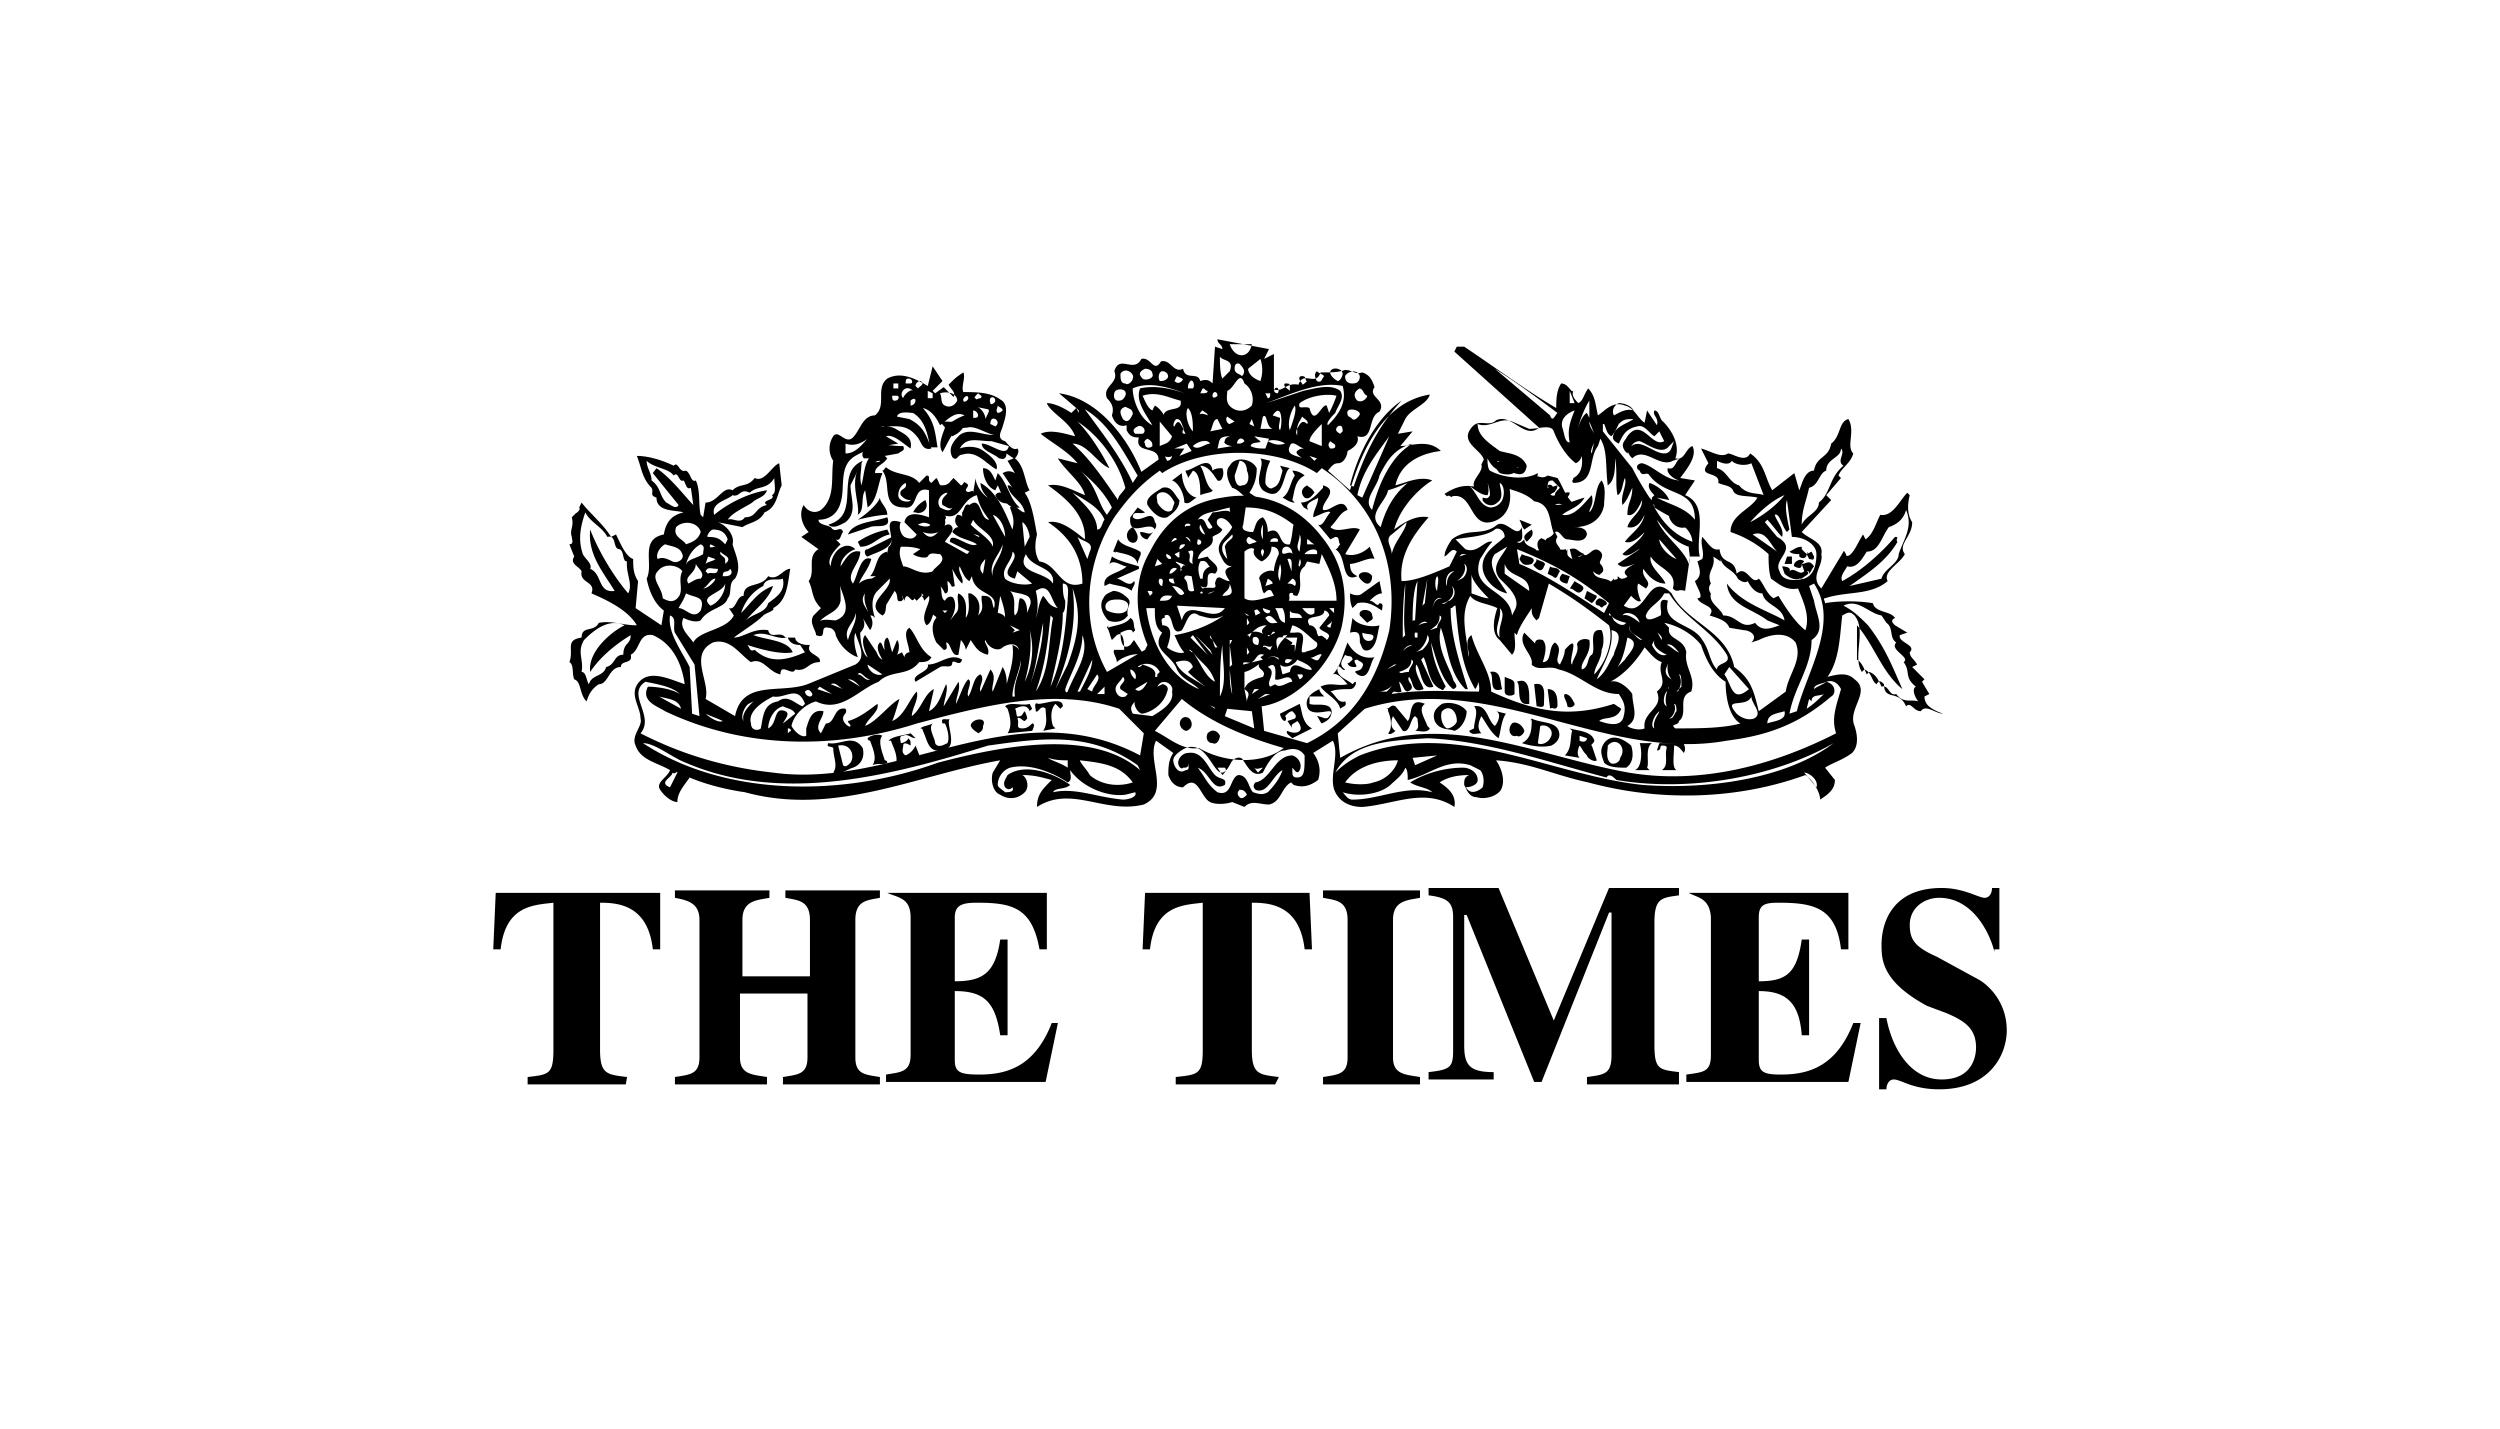 <svg xmlns="http://www.w3.org/2000/svg" width="140" height="80" fill="none" viewBox="0 0 140 80">
  <path fill="#000" d="M35.046 60.725h-5.499v-.412c1.169-.138 1.444-.138 1.444-1.513v-8.248c-1.1.137-2.681.137-2.956 2.612h-.413l.138-3.162h9.21v3.162h-.412c-.275-2.475-1.924-2.612-2.955-2.612V58.8c0 1.375.412 1.375 1.512 1.513l-.069.412Zm14.092 0h-5.293v-.412c.825-.138 1.374-.138 1.374-1.1v-3.575h-3.78v3.575c0 .962.687.962 1.512 1.1v.412h-5.155v-.412c.825-.138 1.374-.138 1.374-1.1v-7.699c0-.962-.687-1.1-1.374-1.237v-.413h5.293v.413c-.688.137-1.513.137-1.513 1.237v3.162h3.781v-3.162c0-1.1-.687-1.1-1.375-1.237v-.413h5.293v.413c-.687.137-1.375.137-1.375 1.237v7.699c0 .962.55.962 1.375 1.1v.412h-.137Zm.55-10.723h8.936v3.162h-.413c-.412-2.337-1.512-2.612-3.505-2.612-.825 0-1.238.137-1.238.825v3.574c1.512 0 2.269-.412 2.544-2.337h.412v5.362h-.412c-.275-1.925-.963-2.475-2.544-2.475v3.85c0 .687.275.824 1.375.824 1.512 0 3.093-.412 4.056-2.887h.343l-.687 3.3h-8.936v-.413c.825-.137 1.375-.137 1.375-1.1v-7.698c0-1.1-.688-1.1-1.306-1.375Zm21.721 10.723h-5.568v-.412c1.238-.138 1.513-.138 1.513-1.513v-8.248c-1.1.137-2.681.137-2.956 2.612h-.413l.138-3.162h9.21l.138 3.162h-.412c-.275-2.475-1.925-2.612-2.956-2.612V58.8c0 1.375.413 1.375 1.512 1.513l-.206.412Zm8.111 0h-5.43v-.412c.825-.138 1.375-.138 1.375-1.1v-7.699c0-1.1-.688-1.1-1.375-1.237v-.413h5.43v.413c-.687.137-1.512.137-1.512 1.237v7.699c0 .962.688.962 1.512 1.1v.412Zm14.504 0H88.87v-.412c.962-.138 1.375-.138 1.375-1.238v-7.973h-.138l-3.78 9.486h-.413l-3.78-9.349h-.138v7.287c0 1.1.275 1.512 1.65 1.512v.412H80v-.412c1.238-.138 1.375-.275 1.375-1.238v-7.423c0-.825-.275-1.1-1.375-1.238v-.412h3.919l3.093 7.424 3.093-7.424h3.918v.412c-.962.138-1.374.138-1.374 1.513v6.873c0 1.375.274 1.375 1.374 1.513v.687Zm.55-10.723h8.936v3.162h-.413c-.275-2.337-1.512-2.612-3.505-2.612-.825 0-1.1.137-1.1.825v3.574c1.512 0 2.131-.412 2.406-2.337h.412v5.362h-.412c-.138-1.925-.963-2.475-2.406-2.475v3.85c0 .687.275.824 1.237.824 1.512 0 3.093-.412 4.056-2.887h.412l-.687 3.3h-9.074v-.413c.962-.137 1.375-.137 1.375-1.1v-7.698c-.069-1.1-.756-1.1-1.237-1.375Zm17.116 3.3c-.275-1.1-1.237-3.025-3.093-3.025-.825 0-1.65.55-1.65 1.512 0 .825.275 1.237 1.513 1.787l2.268 1.238c.55.275 1.65 1.237 1.65 2.887 0 1.374-.963 3.3-3.781 3.3-1.512 0-2.131-.55-2.543-.55-.275 0-.413.274-.413.55h-.412v-3.988h.412c.275 1.513 1.238 3.437 3.093 3.437 1.856 0 1.925-1.512 1.925-1.787 0-1.1-.687-1.512-1.65-1.925l-1.099-.412c-2.544-1.375-2.544-2.612-2.544-3.437 0-.963.413-3.162 3.368-3.162 1.238 0 2.063.55 2.406.55.275 0 .413-.275.413-.55h.412v3.437h-.275v.137Zm-5.5-14.436c-.412.138-.412-.55-.824-.412-.138-.275-.275-.688-.688-.825l-.137.137c-.138-.275-.275-.687-.55-.825v-1.924c.962 1.1 1.375 2.612 2.543 3.574-.55-1.237-.962-2.337-1.925-3.574-.412-.413-.824-.825-1.374-1.1.825-.413 1.374.412 2.131.55l.275.412c.412.275.137.825.549 1.1-.412.413.825.825.413 1.1.412.55 0 .825.687 1.375-.275.137 0 .687.138.825-.413-.138-.825.137-1.238-.413Zm-5.567.962-.413.138c.275-1.512 1.237-2.612 1.237-4.124.825-.55.275-1.375.138-2.2l-.275-.825.275-.137c1.443 2.2-.412 4.949-.962 7.148Zm.55-.137.137-.55.137.138c0-.413.413-.275.688-.413-.275.275-.55.55-.962.825Zm1.099-1.512c.413-.138.688.137.825.412-.275.962-.55 1.65-.275 2.475-3.505 1.787-7.561 2.887-11.617 2.2-5.43-.963-10.86-3.85-16.153-.825l-.138-1.375 1.512-1.375c7.012-2.2 13.404 3.024 20.278 1.787 2.131-.275 3.919-.825 5.843-2.474.275-.138.275-.688-.275-.825-.137.137-.55.275-.687.412 0-.275.412-.275.687-.412Zm-10.31 5.774c-5.156-.55-10.518-3.712-15.81-1.65-.55.275-.963.55-1.375.962.962-1.787 3.23-1.787 5.155-1.924 3.368.137 6.874 1.374 10.036 2.2.138-.276.412 0 .55.137 4.055.687 8.799-.138 12.167-2.062-2.75 2.062-7.218 2.612-10.724 2.337Zm9.76.137c-.137 0-.137 0 0 0l-.687-.825c.275 0 .825.413.687.825Zm-22.615-1.65 1.375-.137-1.237.55-.138-.413Zm-3.78 1.375c.687-.962 1.924-1.237 2.955-1.237-.137.55-.687 1.1-1.374 1.237-.344.138-1.032.138-1.581 0Zm7.698.275c-.137.138-.55.413-.825.138l-.137-.138c.275 0 .687-.137.687-.412 0-.413-.412-.688-.825-.688-.962 0-2.062.275-2.955.825.412.275.962.275 1.237.55-1.512-.412-2.956.413-4.468.413-.275 0-.412-.275-.55-.413.825.275 2.062.138 2.68-.412.276-.275.688-.55.826-.963.137.138.137.413.137.688 1.238-.275 2.131-1.237 3.506-.825l.55.275c.137.137.275.55.137.962Zm-9.83-2.474-2.405-.688-.138-1.374c1.925-.276 3.918-2.338 4.468-4.4.413-1.787.138-3.574-1.1-5.087-1.374-1.787-3.368-2.612-5.567-2.2-1.925.276-3.231 1.376-4.056 3.025-.962 1.65-.825 3.575-.137 5.225l-.138.275-2.13 1.237c-1.513-2.75-1.238-6.05.412-8.661.687-.963 1.374-1.788 2.543-2.612l.138.137c2.268-1.512 6.324-1.512 8.66 0l.275-.275c3.094 2.062 4.331 5.5 3.781 9.074-.687 2.887-2.062 5.086-4.605 6.324Zm-.55 1.924c-.274 0-.274-.137-.274-.412v-.138c.137.138.275.413.412.138.138-.275 0-.688-.412-.825-.962 0-1.237 1.375-2.062 1.512-.138.138-.138.275 0 .413.687.275.962-.825 1.512-1.1-.138.412-.412.825-.825 1.237-.275.138-.412.138-.825 0-.275-.275-.275-.962-.825-.962-.48.137-.343 1.237-1.168.962-.55-.412-.688-.825-1.1-1.375.687.275.825 1.375 1.512.963.138-.413-.275-.275-.55-.55-.412-.413-.687-1.375-1.512-1.237-.275 0-.55.275-.55.55 0 .137.138.412.275.274.138 0 .275 0 .275-.137v-.138c0 .138.137.413-.138.413-.412.275-.687-.275-.687-.55s.412-.55.688-.687c1.512-.55 1.65 2.612 2.543.825.137-.276.55-.413.687-.138.275.412.55.962 1.1.687.275-.55.688-1.237 1.237-1.237.413-.137.825-.137 1.1.275 0 .825 0 1.237-.412 1.237Zm-3.23 1.1c-.138-.137-.138-.275 0-.412.137 0 .275 0 .412.275-.137.137-.275.275-.412.137Zm-.962-1.237-.275-.413h.412c.138.138 0 .275-.137.413Zm2.268-.413-.275.275-.206-.275c.137.138.344 0 .481 0Zm-6.049-2.062 1.512-1.787c1.65 1.375 3.78 2.2 5.706 2.75-1.238.962-3.369.825-4.743 0-.963.137-1.65-.55-2.475-.963Zm-.138-.825-1.1-.137c-.137-.275-.137-.413.138-.688-.137.138.138.688.413.688.687-.138 1.237-.688 1.374-1.237.138-.275-.137-.413-.274-.413l-.275.138c.275-.55.962-.138.824.275.138.687-.687 1.1-1.1 1.374Zm-.962-2.062c-.137-.137-.275-.275-.275-.55.138 0 .413.275.275.55Zm.688.138c-.138.275-.413.687-.688.412l.688-.412Zm.687-.55-.138.137v.138h-.137c.138-.413-.275-.55-.687-.688-.138.138-.138.138-.275.138.275-.275.962-.275 1.237.275Zm-.275-5.912.138-.412.275.275-.413.137Zm.413 1.1c-.138 0-.275-.275-.138-.412.275 0 .138.275.138.412Zm.55.55c-.138.275-.276.275-.688.275.138-.413.55-.275.687-.275Zm-.138-2.062c-.138 0-.275-.275-.138-.275.275.137.275.275.138.275Zm.412.55c-.137.137-.275.275-.412.275 0-.275.275-.413.412-.275Zm-.275-1.513c-.137.138.138-.412.275-.137l-.275.137Zm.413.825c0 .138-.138 0-.275-.137l.275-.138v.275Zm.344-1.65c-.138-.137.137-.274.274-.137 0 .138-.275 0-.275.138Zm0 .55c.137 0 .274.138.274.275l-.275-.274Zm-.07 2.338c0-.275.276-.138.413-.138l.138.825c-.55.138-.207-.412-.55-.687Zm2.27 1.65c-.688.962-2.063-.688-2.407.687l-.275-.825 2.681.137Zm-1.376-2.613c.413-.137.413.275.55.275-.275.138-.412.275-.412.688h-.138c-.137-.413-.137-.688 0-.963Zm.275 1.788h-.275c0-.138.138-.138.138 0h.137Zm.55-.138-.275.138h-.137l.412-.138Zm-.137-3.024c.137-.138.412-.138.55-.413-.138-.137-.413-.275-.275-.55.275-.275.687.138.825.413-.275.55-.963.824-.688 1.512.138.275.275.687.688.687-.55.138-.413.413-.138.825v.138c.138.412.275.687-.412.687.137-.275.412-.275.412-.687v-.138c-.412 0-.687-.55-.825.138.138.412-.275.137-.687.275l-.138-.138c.825.413 0-.962.825-.687.413-.413-.275-.688-.412-.963l-.55.138c.137-.688.962-.55.825-1.238Zm-.688.412c-.275.137-.137-.275-.137-.275.137 0 .275.137.137.275Zm.275-.55c-.137 0-.412-.275-.275-.55l.275.55Zm.413-1.237-.275.412.275.413c-.413.412-.275-.688-.825-.413.275-.412.825-.412 1.237-.55l.55-.137c0 .137 0 .275.138.412-.138-.412-.688-.137-1.1-.137Zm1.1 8.523-.138.138v-1.237l.138 1.1Zm-.138-1.1v-.274h.138l-.138.275Zm-.137-4.811c-.275-.275-.413-.688-.138-.963l.413-.412c.137.275-.275.275-.413.687l.138.688Zm.137 6.186.138 1.375c-.138-.412-.138-.962-.138-1.375Zm-.412-1.374c0 .962.275 2.062-.138 2.887 0-.825 0-2.063.138-2.887Zm-2.131-2.887c-.275.274-.413-.138-.688-.413.275 0 .55.138.688.413Zm-.55-.55c-.138 0-.413-.138-.275-.275h.275c-.138 0 0 .137 0 .275Zm0 2.887c.137.275.275.687.55.962-.275.137-.825-.138-.963-.275.138-.412.413-1.237-.274-1.237 0-.138-.138-.413.137-.413v-.137c.55-.275.275 1.237.962.825.275-.413.413-1.238.963-.825.55.137.825.275 1.374 0-.756.55-1.856.962-2.75 1.1Zm2.13.275.276.412h-.138l-.137-.412Zm-.274.824-.963-.962.138-.137.825 1.1Zm.137-.274.138.274-.963-1.1.825.825Zm.138-.55-.138-.138v-.137l.138.275Zm-1.1.687c-.138 0-.138-.138-.275-.138.137 0 .137 0 .275.138.55.687.962.825 1.237 1.65-.55-.275-.825-1.1-1.237-1.65Zm1.237 3.162-.412-.275c.137.138.412.138.412.275Zm-1.237-2.337-.275.275c.412.412.825.687.962.825-.55-.413-1.374-.688-1.65-1.375.482-.138.825-.138.963.275Zm3.3-.275c.274-.138.274-.55.687-.413l-.206.138.137.137-1.1.275c-.069-.275.481 0 .481-.137Zm2.13-6.6c-.687.138-.412-1.099-1.237-.686 0-.413-.137-.688-.275-.825-.412.137-.412.55-.55.825-.412 0-.687-.138-.55-.413l.138-.962c1.237 0 1.924.412 2.68.962-.068.275-.068.688-.206 1.1Zm.275 2.338c-.137-.137-.275-.137-.412-.137l.275-.275c.137 0 .275.275.137.412Zm1.925 1.237h.275v.275l-.275-.275Zm.206.55-.137.55c-.481-.137.137-.137.137-.55Zm-1.306 2.2c.138.137.55-.275.688-.138-.138.138-.138.413-.413.275l-.275-.137Zm-2.2 1.65c-.274-.275.413-.825-.137-1.1.55-.413.413.412.413.687.274.138.824-.412.962.138-.275 0-.688.412-.962.137l-.276.138Zm-.274.412h.275l-.688.275.413-.275Zm-.62-.275h.276l-.413.275.138-.275Zm1.032-2.474-.138.275c-.137 0-.274-.276-.412-.138 0-.275.412.138.55-.137Zm-.687-1.788-.275.138-.07-.275c.207-.138.207 0 .345.137Zm.687-1.65-.412.138.137-.412s.275.137.275.275Zm.275-2.337h-.413c0-.274.55-.274.413 0Zm-.825 3.712.412.138c0 .275-.412.137-.412-.138Zm.688 1.375-.276.138s-.137.137-.137 0h.138c.137-.138.137-.275.275-.138Zm-.55-.825c.275-.275.412 0 .687.275-.275 0-.413.138-.688-.275Zm.687 1.788c0-.138-.275-.825.275-.688 0-.137.137-.137.275-.137-.275.275-.55.55-.55.825Zm.825.55c-.138.137-.275.274-.413.137 0-.275.275-.138.413-.138Zm.275-1.238-.138.825v-.413h-.275c.138 0 .138-.137.138-.137l-.413-.275h.688Zm.275-1.65h.687v.275c-.275.275-.55-.137-.687-.275Zm-.688.55v-.412c.138.275.55 0 .688.412h-.688Zm.138.413c.55.137.962.687 1.375.962.137.413-.413.413-.688.55h-.137c-.138-.275.412-1.237-.413-1.1h-.275l.138-.412Zm-.55-4.262c.137-.275.55-.138.55.275-.138-.275-.688.275-.55-.275Zm.55 1.375-.275-.825c.412-.138.137.687.275.825Zm-.55 1.924c.137.275.137.413.137.825-.412-.137-.275-.412-.55-.825h.413Zm-.138-2.474c.138.412 0 .687 0 .962-.137-.275-.137-.412 0-.962Zm-.962-2.2v.825a.876.876 0 0 1 0-.825Zm0 1.375c.138.137 0 .275 0 .412-.137-.137-.137-.412 0-.412Zm-.756-.688c.137.138.275.138.412.275l-.412.138c-.275-.138-.138-.413 0-.413Zm-.275 3.437v-2.612c.138-.137.412-.275.55-.137-.138.275.137.55.412.687.275-.137.55-.412.55-.825.275 0 .413.138.413.413-.138.275-.275.687-.275.962-.275-.137-.825.138-.825.413.137.275.137.687.275.825.137-.138.275-.275.412-.138l.138.275c-.619.137-1.238.412-1.65.137Zm.275 3.025-.138.137v-.412l.138.275Zm-.138-.962.275-.138-.137.275s0-.137-.138-.137Zm-.137-1.238.275.138h-.138l-.137-.138Zm.275.55-.138.138v-.413l.138.275Zm.481 1.238c-.412 0-.275-.413-.275-.413.275-.137.413.138.275.413Zm-.344-.688c.138-.137.413-.412.825-.412-.137.137-.412.275-.137.55-.069-.138-.55-.275-.688-.138Zm-.275 3.85-.137-.688c.412.275.138.413.138.688Zm-.137-.688v-.962c.687-.138 1.375-1.1 1.787-.825.138 0 .138.137.138.137l-.206-.137c-.276-.138-.688.275-.825.275-.344.412.412.412.137.825-.481.137-.894.275-1.031.687Zm3.093-.55-.137-.275h.275c.137.138-.138.275-.138.275Zm-.55-.412-.412.137-.138-.55c.275.275.825 0 .963-.275.275.138.687.275.825.55-.413.138-1.1-.687-1.238.138Zm1.925-1.925c-.275-.275-.275.138-.412-.275 0-.137-.138-.412-.413-.412-.412-.688.825-.275.825-.825.138 0 .275.137.275.275l-.55.687c.138.275.825.275.413.688-.138.137.137 0-.138-.138Zm-.962-5.224v-.275c.137 0 .137.137.412.275h-.412Zm.55.55h-.688c.138-.275.825-.413.688 0Zm-1.1 2.337c.412-.687-.138-1.237.412-1.65l.138-.275.687.138.138-.55c.412.825.824 1.65.824 2.612h-2.68c.137-.138-.138-.55.274-.413-.068 0-.068.138.207.138Zm.137-1.65c-.137 0 0-.275 0-.412.138.137 0 .412 0 .412Zm0-.825c-.275-.275 0-.55 0-.962.138.275 0 .687 0 .962Zm-2.68 8.936.137.963-1.65-.688.138-.412 1.374.137Zm-3.3-8.248c-.412-.138 0-.413-.275-.688.55-.275.137.413.275.688Zm-.412.137c-.138-.137-.138 0-.276.138.138 0 0 .137 0 .137v-.137c0-.275-.274-.275-.274-.413.343.138.48.138.55.275Zm-.07-1.237c.138 0-.137.275-.274.275 0-.275.137-.275.275-.275Zm-2.061 2.612c.274 0 .274 0 .274.138l-.137.137-.137-.275Zm.412.962c0 .55 0 1.1.413 1.375-.688.962.55 1.237.824 2.062.275.55.825.688 1.238 1.1-1.65-.687-2.681-2.474-2.956-4.537h.481Zm-1.925 4.537.413.275-.138.138c-.412.137-.55-.275-.55-.413 0-.275.275-.412.413-.687.275.275-.275.412-.138.687Zm-1.306.275.413-.412v.412h-.413Zm-23.302.825-1.238-.687c.482.137 1.1.137 1.238.687Zm25.708 2.612c-7.011-3.712-13.541 1.925-20.553.962-2.543-.275-5.018-.962-7.424-2.2.825-.962-.825-2.199.275-2.886.688.137 1.512.275 1.925.687-.413-.275-1.237-.412-1.787-.412-.413.825.55 1.1.962 1.374 4.33 2.063 9.349 2.2 14.092.688 3.643-.962 7.698-2.062 11.342-.825l1.374 1.375-.206 1.237Zm-11.342.413c-5.293 1.924-11.892 1.924-16.497-1.1.687 0 1.65.825 2.406 1.1 5.43 2.337 11.617.687 16.91-.963 2.955-.412 5.705-.825 8.386 1.1l.137.275c-2.68-2.337-7.699-1.375-11.342-.413Zm7.974-.138c1.237.137 2.268.275 2.956 1.237-.825.275-1.788.138-2.406-.412-.138-.275-.55-.688-.55-.825Zm-1.787-.138c.412.138.825.138 1.1.138v.412c-.413-.275-.963-.412-1.1-.55Zm4.193 2.338c-1.512-.138-2.681-.688-3.918-.413.137-.275.687-.137.962-.412-.962-.688-2.543-1.238-3.506-.55-.137.275-.275.412-.137.687.137.138.275.138.412 0 .138.275-.275.275-.412.275-.138-.137-.413-.275-.413-.412 0-.413.275-.825.688-.963 1.1-.275 2.406.275 3.23.825.276-.137.138-.412.138-.687.687.962 2.062 1.512 3.093 1.375l.55-.138c.138.275-.412.413-.687.413ZM37.52 44.09c-.687-.275.137-.55.137-.825.138.138.276-.137.276 0l-.413.825Zm0-9.623c.412.137.137.687.275.962l1.1 1.787.275 2.887-.413-.137-.137-2.612c-.481-.962-1.237-1.925-1.1-2.887Zm-.412-.963c0-.55-.688-1.1-.275-1.512.412-.55 1.237-.275 1.375 0-.276.55.137 1.1-.276 1.512-.275.275-.55.138-.824 0Zm.137-3.024c.413.137.825.137.963.55.137.275-.276.55-.55.412-.275-.137-.55-.275-.825-.137-.138-.275.137-.688.412-.825Zm.619-.962c.412-.413 1.237-.275 1.375.274-.138.413-.413.55-.825.688-.138-.275-.757-.413-.55-.962ZM38 28.28c-.137.275-.412 0-.687-.137-.413-.413-.275-.825-.825-1.238 0-.412-.275-.687-.275-1.1.413.413 1.237.413 1.512.826.275-.275.275.412.55.274.138.138.138.55.413.413l.137.962c-.412-.412-1.237-1.512-2.062-2.062l-.206.275L38 28.28Zm1.375 2.75c-.412.275-.962.275-.962.687 0-.275.275-.962.825-1.237.275.137.137.275.137.55Zm.687 1.375c0 .137-.412.55-.687.55.275-.138.413-.55.687-.55Zm-.412-1.238.412.138c-.137.137-.412.137-.55.275l.138-.413Zm.412-.55c-.137 0-.412.138-.275-.137l.275.137Zm-.137-.962c.412 0 .687.137.825.55l-.138.275c-.275-.275-.412-.413-.962-.413-.138 0 .137-.412.275-.412Zm1.1-1.925c.412.138.412-.412.962-.137.413-.413.962-.138 1.375-.825 0 .412.137.825-.138.962.275.275-.687.275-.275.55-.687.138-.55.688-1.237.688-.275.412-.687 0-.962.137.275-.412.962-.687 1.375-.962.275-.275.687-.275.825-.688-.963.138-2.132.688-2.956 1.375-.206-.687.756-.825 1.03-1.1Zm-.275 3.712-.138.138c0-.413 0-.275-.275-.55v-.138c.275.275.55.275.413.55Zm.137.413c.138.137.138.412-.275.412h-.137c0-.412.275-.137.412-.412Zm-1.237.275-.138-.138c.138-.275.276-.137.688-.137 0 .412-.413.137-.55.275Zm.137 1.787c-.687-.55.688-.688.825-1.237 0 .55-.412 1.1-.825 1.237Zm-.55-1.512c-.274 0-.412.137-.687.275-.275-.413.413-.55.413-1.1.137.275.55.55.275.825Zm0 1.787c-.412.55-.824-.138-1.237-.138.138-.275.275-.412.413-.825.55.275 1.1.138.825.963Zm.276 5.774c.274.137.687.275.962.412-.275.138-.825-.275-.962-.412Zm2.405-.55.275-.137c-.275.274-.687.687-.55 1.1-.206-.276.07-.825.275-.963Zm1.925 1.1c.137-.275.413-.55.137-.688-.687-.275-.412.688-.962.963 0-.413.275-1.1.825-1.237.275.137.55.137.688.412l-.688.55Zm.413.412-.138.138v-.275c.275 0 .138.275.138.137Zm-.963-1.924c.688.137 1.375-.688 1.787.412l-.137.138c-.413-.138-.825-.688-1.375-.276-.825.138-.825.825-.962 1.513-.138.137-.55.137-.55-.275-.206-.688.687-1.237 1.237-1.512Zm2.2-.138c0 .138-.138.138-.138.138a.296.296 0 0 1-.275-.275c.138-.138.275-.138.413.137Zm.412-.412.688.412-.825-.275.137-.137Zm1.306.137-.687-.275c.275-.137.412.138.687.275Zm.275-.55c.275 0 .413.138.688.413l-.688-.413Zm1.237 0c-.274.138-.412-.275-.687-.275.138-.275.413.275.688.275Zm1.719-10.31c.138.137.275.274.55.274 0 .138-.688.138-.688-.275 0-.275.138-.55.413-.687.137.412-.413.275-.275.687Zm-2.68 4.949c-.413-.55.412-1.1.412-1.788-.55-.137-.825.413-1.1.825 0-.412.412-.825.825-.962-.138-.138-.413-.275-.688-.138-.412.138-.687.688-.687 1.1-.275-.412.275-.962.55-1.237l-.275-.275c.275.137.275-.275.412-.412-.137-.413-.412.137-.687-.275-.275-.138-.688-.138-.688-.413.688 0 1.1-.412 1.238-.962.275-.825-.138-2.062.825-2.612.687-.413 1.512-.55 2.406-.688l-.688-.412c.413-.138.962.412 1.375.687.137-.687-.413-.825-.825-1.1-1.375-.687-1.65 1.375-2.818 1.375v-.55c.825.275 1.374-.412 2.062-.962.825 0 1.375-.137 1.925.55.275.275.275.825.824.687-.275-.687-.412-1.237-1.237-1.65l-.687-.137c.069-.344.756-.206.893-.206.688.412.825 1.237.963 1.924h.412c-.137-.756-.137-1.443-.825-2.2.55.138.825.688.963.963.412-.275.825-.825 1.374-.55a2.993 2.993 0 0 0-1.1.688c-.137.412-.412.962-.137 1.375.413-.688.55-1.375 1.375-1.375.412-.138.962.275 1.512.412-.687 0-1.375-.412-1.925 0-.274.275-.687.688-.412 1.237.275.275.275-.137.55-.137.825-.275 1.375.55 1.925.825.137-.413-.413-.825-.825-1.1-.344-.206-.894-.206-1.237-.069.412-.687.962-.412 1.787-.412l.962.275c-.137.687-.962-.138-1.512-.138 0 .413.687.55.962.825.138 0 .275.138.413-.137v-.138l.412.275-.344.138.413.687c-.275-.137-.413-.137-.688 0l.55.825c-.137-.138-.137-.138-.275-.138.138.688.825.825.963 1.513-.275 0-.55-.55-.825-.275.137.412.275.687.137 1.237-.412-.962-.825-2.062-1.787-2.612 0 .412.275.687.413.825-.276-.138-.688-.688-.688-1.1l-.137.825c0-.275-.275.137-.413-.138 0-.137.275-.275 0-.412-.137-.137-.137.137-.275.137l-.412-.412c-.275.275-.275.412-.688.412-.137 0-.137-.274-.274-.412l-.276.275c-.275-.137 0-.412-.275-.412l-.412.412c-.412-.55-1.237-.412-1.787-.825-.138-.137-.138.138-.275.138.55.687-.137 2.062 1.237 2.062.825.137.413-1.238 1.375-.963v1.513c-.412-.138-1.237-.413-1.375.275l.688.687c-.138.275-.413.275-.688.137-.206-.137-.343-.55-.206-.824-1.237-.413-.137 1.1-.687 1.374-.138.688-.275 1.513-.963 1.788-.275 0-.55.137-.687.275.137-.413.55-.825.687-1.375-.618-.275-.756.962-1.03 1.375Zm-.276 3.162c-.275-.688.413-.963.413-1.513.137.413-.275.963-.413 1.513Zm-.687-1.1c-.275 0-.825-.138-.962.137.412-.55 1.1-.55 1.237-1.237 0-.55 0-.825-.138-1.237.138.825.963 1.924-.137 2.337Zm3.162-12.58h.275c.137 0 .137.275-.138.275-.137 0-.137-.137-.137-.274Zm.069-.687h.275v.275h-.275v-.275Zm1.1.412c-.138-.137-.55.276-.55.413-.276-.275.137-.825.55-.413Zm-.276-.687c.275 0 .275.275.138.275h-.275c0-.137 0-.275.137-.275Zm.413 1.237a.296.296 0 0 1-.275.275v-.275c.137-.137.275-.137.275 0Zm.275-1.1c.275.138 0 .276-.138.413l-.137-.137c0-.138.137-.275.275-.275Zm.412.55.275.138v.275h-.275v-.413Zm1.65.55c-.137.275-.412.413-.687.275-.275-.137-.138-.412-.275-.687.412-.137.962 0 .962.412Zm.619-.137c0 .137-.275.275-.275.137-.069-.137.275-.412.275-.137Zm.275.687c.137 0 .275.138.275.275 0 .138-.138.138-.275.138v-.413Zm.275-.962c.137.138.274.138.137.275-.137 0-.275.137-.275 0-.137 0 0-.137.138-.275Zm.412 1.444c-.138 0-.138.137-.138.137.138 0 .138-.138.138-.138 0-.274-.275-.687-.55-.687l.688.138c.137.068 0 .206-.138.55Zm.55-1.032c0 .138-.275.275-.275.138-.137-.412.275-.412.275-.138Zm0 1.444-.275-.137c0-.62.687-.138.275.137Zm.137-1.169c.138.138.275.138.275.275-.137.138-.275.138-.275.138-.137-.138 0-.275 0-.413Zm1.513 7.905-.138-1.374c.275.137.413.687.413.825l-.275.55Zm1.58 2.063c-.412-.688-2.13-.55-1.512-1.65.344.825 1.65.687 1.513 1.65Zm-.55.687c-.274.412-.274.962-.412 1.237.138-.412.138-.962 0-1.512.825-.55.825.55 1.238.962-.55-.137-.55-.412-.825-.687Zm.413 1.1.138.137c-.275 1.375-.138 2.887-.963 4.125.55-1.513.688-2.887.825-4.262Zm-.412.412c0 1.238-.413 2.612-.825 3.712.481-1.237.55-2.474.825-3.712Zm-.756.413c.275.962.137 2.062-.275 2.887.275-.963.412-2.063.275-2.887Zm-.55-1.788c-.138.413 0 .688-.275.963-.138-.275.137-.963-.275-1.375.275.138.962.138 1.1.412.137.275 0 .413-.138.825 0-.137 0-.825-.412-.825Zm-5.568-2.75-.413.276c.138.137.688.275.825.137.138-.275.413-.137.688-.137.412.412-.275.687-.413.962-.687.275-1.237-.275-1.65-.275-.137-.412-.274-.687-.137-1.1.413 0 .687 0 1.1.138Zm-.138-1.374c.275-.137.413-.137.688 0 0 .138-.413.138-.688 0Zm4.194 1.237c-.138-.412-.825-.825-1.238-1.237l.138-.275c.275.55 1.237.825 1.1 1.512Zm0-1.787c.412.138.687.688.687 1.238l-.688-1.238Zm0 3.437c-.275-.687.412-1.237.55-1.787 0 .687-.688 1.237-.55 1.787Zm-.413-.962-.138.825c-.274-.275-.137-.55.138-.825Zm-2.13 2.887-.138.137-.138-.137h.275Zm1.718.275c.137-.413.137-.963-.413-1.237h-.137c0 .412.137.962-.138 1.374 0-.412.138-1.1-.412-1.374-.138.274.137.824-.138 1.1l-.55.687c.275-.275.688-.963.413-1.513-.069-.137-.344-.137-.481.138-.275-.138-.138-.688-.275-.825.137.138.137.138.275.413.275 0 .137-.413.137-.688.275.138.138.413.413.275l-.138-.962c.138.275.275.55.55.825.137-.275-.275-.688-.138-.963.138.275.276.688.55.825l.138-.275c.137 1.1 1.512.825 1.237 1.787-.137-.137 0-.687-.55-.687h-.137c-.069.412.206.687-.206 1.1Zm1.1-.138.137-.962c.137.412.275.825.275 1.237 0-.137-.275-.275-.413-.275Zm.687.688.55.275-.413.137.138-.137-.275-.275Zm.275-2.612.137-.413.825.688c-.412.137-1.237 0-1.512-.275-.275-.55.412-.963.412-1.513.55.413-.962 1.238.138 1.513Zm-3.918-3.3c.137-.137 0-.275-.138-.275 1.1.413.962-.825 1.925-1.1.137.55.275.825.687 1.375-.55 0-.412-1.375-1.1-.825-.275-.137-.275.275-.412.413v.275c0-.138-.275-.138-.275-.138-.275.413 0 .688.275.825.137 0 .275.137.275.137.275.138.687.138.687.275-.137 0-.412-.274-.687-.274-.138-.138-.138-.138-.275-.138 0-.137 0-.137-.138-.137-.137 0-.274 0-.412.274.413.413.962.413 1.375.688-.413.275-1.512-.825-1.512-.138l1.1.55-.138.138-1.237-.688c.137-.274.687-.687.275-.962-.55-.137-.825 1.237-1.513.413.688.274 1.375-.138 1.238-.688Zm-.138-.825c.275.138.413.275.55.138-.137.275-.412.137-.687 0-.275-.413.137-.825.412-.825 0 .137-.412.275-.275.687Zm-3.368 9.486c-.413.138-.825-.275-.825-.55l.825.55Zm7.286-1.65c.138.963-.275 1.788-.412 2.613.137-.275.137-.963-.138-1.375l-.55 1.375c-.137-.275.275-.825-.137-1.238l-.55 1.238c-.137-.275.275-.688 0-.963-.412.138-.412.825-.687 1.238-.138-.275.275-.825 0-.963-.275.275-.413.825-.688 1.375 0-.412.275-.825.138-1.237l-.825 1.374c0-.274.275-.962.137-1.237-.275.55-.412 1.237-.962 1.512l.275-1.237c-.55.275-.687 1.1-1.237 1.512 0-.412.412-.962.275-1.374-.413.412-.688 1.374-1.375 1.65.137-.276.275-.825.412-1.238-.55.275-1.237 1.237-1.924 1.512.137-.412.825-.825.687-1.237-.55.412-1.1.825-1.65.962 0 .138.138.138.138.275 0 .138-.413-.137-.413-.412 0-.275.275-.275.138-.55-.688-.138-.55.825-1.1.825l-.275.55c-.413-.413.137-.825.137-1.238-.687-.137-.824.55-.962.963v.412c-.275.138-.687-.275-.825-.55.138-.687.825-1.237 1.375-1.374 1.375.687 2.406-.688 3.506-1.1.687-.688 1.65-.275 2.268-1.1.275 0 .55 0 .688-.275-.688-.413-.825-1.237-1.238-1.65-.412.275 0 .962 0 1.375a.296.296 0 0 0-.275.275l-.137-.275-.275.137c.137-.274.137-.687 0-.824l-.275.687c-.138-.413-.138-.687-.275-.825-.275.138-.138.688-.138.688-.137-.138-.137-.413-.274-.413-.276.275 0 .687.137.962-.275-.137-.275-.412-.413-.55l-.55-.824c-.274.275 0 .962.138 1.237-.275-.138-.412-.962-.412-1.375.275-.275.275-.55.137-.825l.413.688c.55-.825-.825-1.375-.275-2.063-.138.413.137.963.274 1.238.138 0 .138 0 .276.137-.138-.412-.276-1.1.137-1.512l.687-.687c.138.687-1.512 1.374-.412 2.062.275-.138.137-.55.275-.688l.412-.687c.275.275 0 .687.413.55.137-.138 0-.138 0-.275l.137.275c.138-.688.413.275.55-.138l.138.138.275-.275v-.137c.137.137.137.137 0 .137a.426.426 0 0 1 .137.275l.275-.275c.137.412-.55 1.1-.138 1.65.275-.138.275-.413.413-.688-.138.138.138.138.138.275-.276.275-.276.825 0 1.375l.412.413c.275 0 .137-.276.137-.413.275 0 .275.825.688.687l.137-.824c.138.137.275.412.275.55l.275-.55c.275.412.413.687.963.824.137-.412-.276-.687-.138-.824.138.412.687.687.962.412.413-.275.963-.275.963.412.275.688-.413 1.375-.275 2.338h-.138c0-1.1 1.1-2.475 0-2.887Zm2.819-1.787c.137-.137.137-.412.137-.687-.137-.275-.137-.688-.137-.962.412 0 .274.55.274.962-.137 1.65-.274 3.3-.962 4.812.275-1.238.688-2.75.688-4.125Zm.274 2.887-.687 1.375c.688-1.65 1.238-3.574.962-5.636.55 1.512.276 2.75-.275 4.261Zm0 1.513c-.137.137-.137-.138-.137-.138.275-.825.962-1.925.962-3.024.413 1.1-.412 2.062-.825 3.162Zm.55-8.662c.275.275.963.275.688.825l-.138.413-.55-1.238Zm1.1 7.7c.275.274-.275.687-.275.962l-.275-.138.55-.825Zm-.962.962h-.137l.824-1.788c0 .55-.412 1.238-.687 1.788Zm-.413-11.136c.688.412 1.513.825 1.788 1.512-.138.138-.138.55-.413.55 0-.825-.825-1.512-1.375-2.062Zm.413-1.237c.687.55 1.375 1.237 1.787 2.062l-.275.412c-.55-.687-.55-1.65-1.512-2.474Zm-.413-1.513c.825 0 1.375 1.1 2.063 1.375-.413-.825-1.1-1.925-1.787-2.612 1.237.825 2.268 2.2 2.68 3.712-.137.275-.412.412-.412.687-.756-1.1-1.581-2.337-2.544-3.162Zm3.644 1.788-.275.412c-.688-1.512-1.788-2.887-2.681-4.124 1.375.825 2.13 2.337 2.956 3.712Zm1.924-1.1a.296.296 0 0 1-.275.275l-.137-.275c-.137 0 .275.137.412 0Zm-.687-.55v-1.375l.687.825c-.137.412-.412.412-.687.55Zm-.275-2.269-.138.275c-.274-.137-.412-.55-.55-.824.825-.276 1.513.137 2.131.274.138.688-.824.275-.962.825.069 0-.206-.412-.481-.55Zm-.138 2.269c-.137.137-.412.137-.412-.138-.137-.137.138-.275.138-.275.274.138.274.275.274.413Zm-.55-.688h-.412c-.137-.137-.137-.275.138-.412.275-.137.55.275.275.412Zm2.544-1.443c.275.275.275.893.275 1.306-.275-.275-.481-1.031-.275-1.306Zm-.138 1.443c-.275 0-.137-.137-.137-.275l.138.275Zm-.618-.412c-.138 0 0-.413.137-.413.275 0 .275.413.413.55-.138 0-.275-.756-.55-.137Zm0 1.237.687-.275.275.413-.687.275.275-.413h-.55Zm-2.337-3.368c1.237-.55 2.818.275 4.055.687-1.1-.412-2.405-.962-3.643-.687-.275.687.275 1.375.687 2.062-.687-.344-1.1-1.375-1.1-2.062Zm-.55 1.718c-.138-.274-.275-.55.137-.687.275.138.413.138.413.413-.138.274-.275.55-.55.274Zm-.413-1.58c.138-.138.688-.138.55.274-.137.275-.275.275-.412.275-.275 0-.275-.412-.138-.55Zm.275-.963c.275-.412.825 0 .688.275 0 .138-.275.413-.413.275-.275 0-.275-.275-.275-.55Zm1.375-.275c.275 0 .412.138.412.275.138.275-.412.413-.55.275-.274-.275-.137-.412.138-.55Zm.963.138c.274 0 .412.275.274.412-.137.138-.274.138-.412.138-.138-.275 0-.55.138-.55Zm.824.275c.275.137.413.137.275.275-.137.137-.275.137-.412 0l.137-.275Zm.756.275c.138-.138.275.275.138.412h-.275c0-.137 0-.275.137-.412Zm.688.412c.137 0 .137.137.275.137 0 .138-.138.138-.413.138l.138-.275Zm0 1.237c.137.138.275.138.275.275-.275-.137-.55-.137-.55.138v.412c0-.069 0-.687.275-.825Zm.412 1.856c-.275 0-.687.413-.962.138.275-.275.825-.413.962-.138Zm.413-2.68c-.138.137-.275.137-.275 0 0-.276.275-.276.275 0Zm.275 1.855-.688.138c.138-.138.138-.688.413-.688l.275.55Zm.412-3.23-.412.412c-.138-.275-.138-.962-.138-1.237.138.275.825.137.55.825Zm1.237-1.513c-.137.825-.962.825-1.237 0h1.237Zm.482.825c.137.413.137.825 0 1.238-.413-.138-.688-.413-.688-.688l.688-.55Zm0 4.606a2.478 2.478 0 0 1-.344-.275l.825.137-.206.55c-.275 0-.55 0-.825-.137.068-.275.55-.138.55-.275Zm-.482-1.238.138.413-.275-.137.137-.276Zm-.962-2.818c0-.412.275-.275.275-.275.137.138.412.413.137.688-.137-.138-.412-.138-.412-.413Zm-.275 3.094c-.137 0-.275-.276-.137-.413l.412.275-.275.137Zm.138 1.237-.825.137c.137-.412 0-.687.687-.687.138 0-.275 0-.275.275-.137.137.275.275.413.275Zm.687-.275c-.138.137-.275.137-.275.137h-.138c0-.275.275-.412.413-.137Zm-.687-1.856c-.413-.275-.275-.688-.275-.963.412-.137.687-1.237.962-.412.412.275.55.825.412 1.237-.275.275-.687.413-1.1.138Zm2.268 1.168h-.687l.137-.687c.275-.206.138.55.55.687Zm-.138-1.993c0 .138 0 .275-.137.275l-.137-.275h.275Zm.825 2.818c-.412.138-.687 0-.962-.137.275-.138.825 0 .962.137Zm-.687-1.58c.55-.826.55.55.412.824-.137-.137 0-.412 0-.687l-.412-.138Zm3.918-1.65c.275.962-.275 1.65-.825 2.2-.137-.138.275-.55.413-.688.137-.413.55-.825.275-1.238-.55-.412-1.375-.137-2.063 0l-2.062.688c1.444-.55 2.956-1.237 4.262-.962Zm-3.78.137c.137-.137.274.137.137.275-.138 0-.275-.137-.138-.275Zm.55-.275c.274 0 .274 0 .274.275v.137c-.137-.137-.412-.274-.275-.412Zm.962-.412c.275 0 .137.275.275.275-.138.137-.275.275-.275.137-.138-.137-.275-.412 0-.412Zm.825-.275c.137.137.275.137.412.275-.138.137-.138.412-.412.275-.138-.275-.138-.413 0-.55Zm.756 0c.137-.275.687-.138.687.137 0 .138-.137.413-.275.413-.275-.138-.481-.413-.412-.55Zm.825.275c.137-.275.687-.413.825 0 0 .275-.138.412-.413.412-.275 0-.412-.137-.412-.412Zm1.237 1.1c0 .137-.275.412-.55.274-.275-.274-.138-.55.138-.687.274.137.137.275.412.413Zm-.825 1.305c-.138-.137-.275-.137-.275-.274-.137-.413.688-.275.688 0 0 .068-.276.412-.413.274Zm-.687.825c-.275-.137-.275-.275-.138-.412.275-.137.275.137.275.275l-.137.137Zm-.55.825c-.138-.137-.138-.275 0-.412.137.137.275.137.275.275 0 .137-.138.137-.275.137Zm-1.856-1.1c0 .138-.138.138 0 0v.413c0-.138-.138-.138 0-.413 0-.274.137-.412.275-.687.137.137.412.275.275.413-.275-.276-.413 0-.55.274Zm-.138-1.306c.138.275-.137.963-.275 1.375-.137-.343 0-.962.275-1.375Zm.413 2.956c-.138-.137-.963-.137-.688-.687.138-.413.55.137.825.137-.137 0-.275 0-.412.138-.138.137.137.275.275.412Zm.825 0-.138.138-.275-.275.413.137Zm-.413-.962c0-.275.413-.688.688-.962v1.237l-.688-.275Zm.963-1.994c-.276-.137-.688 1.238-.963.138-.275-.138-.687.137-.55-.275.55-.412 1.513-.55 2.062-.412a6.7 6.7 0 0 1-.412.962l-.138-.413Zm4.193-.275c-1.375 1.513-2.063 3.025-2.681 4.812l-.207-.069c.413-1.65 1.375-3.712 2.888-4.743Zm-2.2 5.43-.275-.137c.275-1.374 1.1-2.337 1.787-3.3-.412.963-.962 2.2-1.512 3.438Zm2.818-3.024c-1.237.688-1.924 2.337-2.268 3.712-.55-.55.275-1.237.412-1.924.413-.825.825-1.513 1.856-1.788Zm-.275 2.2c-.825.687-1.237 1.512-1.512 2.475-.825-.688.275-1.375.413-2.063.48-.137.756-.275 1.1-.412Zm-.893 2.887.825-.687c0 .412-.688 1.1-.825 1.787 0-.413-.413-.825 0-1.1Zm.275 7.286-.55.275.412-.275h.138Zm.893-1.1c-.412.138-.687.413-.687.688.069-.275.275-.688.687-.688Zm-.412-3.436c0 .962-.138 2.062 0 2.887l-.138.137c0-1.1 0-1.925.138-3.024Zm.687-.138-.137 2.2c-.138 0-.138 0-.138.137 0-.55 0-1.787.275-2.337Zm.55 2.337c-.275 0-.687.138-.687.55h.137v.275h-.137c-.138-.412.412-1.1.687-.825Zm0-2.474-.137 1.374-.138.138.275-1.512Zm.688 2.062c.274.137-.138.412-.138.687l-.412.138c.412-.275.55-.413.55-.825Zm.137-.963c-.413 0-.55.413-.55.825 0-.412.138-.962.55-.825Zm-.275-1.237c.138.138 0 .55 0 .825-.138-.137-.138-.687 0-.825Zm.825.55c.275.275.137.687-.138.825-.137 0-.275.275-.412.137.275 0 .825-.412.55-.962Zm.137-.825a.756.756 0 0 0-.412.688v.137c-.138-.275 0-.825.412-.825Zm.55-.412c.275.137.138.687-.137.825l-.275.137c.412-.275.55-.687.412-.962Zm.138-.55-.413.137.138-.137h.275Zm1.58-1.375c.138-.137.55 0 .55.412-.412.413-1.237.825-1.237 1.65 0 .688.688 1.375 1.375 1.513-.275-.55-1.237-1.513-.687-2.2l.687-.413c-.275.55-.962 1.1-.412 1.788.412.412 1.237 1.1.825 1.787l-.138.275c-.137-1.512-2.406-1.375-1.787-3.162.275-.413.412-.688.687-.963-.412-.137-.825.688-1.512.413l-.55-.55c.619-.137 1.65-.137 2.2-.55Zm1.925 3.437-1.374-.962v-.55c.275.825 1.374.55 1.374 1.512Zm-.687-2.337c2.062.825 3.506 1.65 5.156 3.024l-.275.55c-1.513-.962-3.094-2.062-4.743-2.75l-.138-.824Zm-1.1-4.95c.413.138.963.276 1.238.413-.275-.137-.963.138-1.238-.412Zm3.506 5.087c.137-.275-.412-.412-.137-.825l-.138-.274c.275-.138.412.412.687.412.275 0 .963.275 1.1-.275 0-.275-.275-.412-.687-.412.825 0 1.512-.413 1.65-1.238 0-.412.137-.962-.138-1.375-.412.413-.275 1.375-.687 1.788 0-.275.275-.413.137-.963-.412.413-.962 1.238-1.65 1.1.275-.275.963-.412 1.238-.962-.55.137-.963.412-1.65.412.275-.137.825-.412.825-.687-.275-.138-.688.412-1.238.275.138-.275.55-.275.55-.688l-.962.275.412-.55c-.274-.137-.687.138-.824.138.137-.137.275-.275.275-.55-.688.413-1.925.275-2.681-.137-.138-.138-.138-.55-.138-.688.138.275.413.688.825.688.413-.138 1.237.687 1.375-.275-.275-.688-1.1-.688-1.512-.825-.55-.413-1.238-.825-1.238-1.512.688.274 1.238-.413 1.925-.138l.963.412c.55 0 1.237-.274 1.374.138.275.687.688 1.375 1.237 1.787.276-.137.413-.412.276-.687.137.55.137 1.237-.413 1.512 0 .137-.137.137 0 .275 1.237 0 .825-1.375 1.375-2.062l.137-.413c.413.688.275 1.513.413 2.612.412-.274.412-.962.412-1.512.138.688 0 1.512.138 2.062.275-.137.275-.687.412-.962.138.412-.275.962-.137 1.512.275-.275.412-.687.55-.962 0 .687-.275.825-.275 1.512.412.138.687-.55.825-.825 0 .688-.688.963-.825 1.513.55.137.825-.413.962-.688-.138.688-.825 1.1-1.1 1.512.413.138.825-.274 1.1-.55-.275.55-.825.825-1.237 1.238.275.275.825-.275.962-.275l-1.237.825c.275.275.55.137.962 0-.275.137-.825.412-.412.687-.138.275-.825 0-.825.413.137.137.137.137.137.275 0-.138-.137-.275-.137-.275-.275-.413-.963-.138-1.1-.688.137.138.412.275.412.138.275-.138.138-.413 0-.55-.137-.138.275-.413 0-.688-.412-.412-.687.413-.962.138-.138.137-.55.412-.275.412-.412-.137-.687-.275-.687-.687-.55.137-.825-.275-1.238-.413.344.688.757.825.894.55Zm-3.23-2.887a.756.756 0 0 1-.688.413c-.688-.138-.688-.963-1.375-1.375.412.275.825.687 1.237.687.138-.275 0-.825-.137-1.1.137.413.275.688.275 1.1-.138.275-.275.138-.413.138v.137c.138.275.55.413.825.138.413-.275.138-.825.138-1.1.275.137.275.687.137.962Zm-.413-7.355c1.1.688 2.406 1.65 3.506 2.475-.138.137-.275.55-.413.137l-3.093-2.612Zm4.468 2.337c-.275.688-.413 1.1-.275 1.788-.275 0-.275-.413-.413-.825-.137-.482.275-.825.688-.963Zm-.275-1.1.275.688h-.275v-.688Zm1.1.55v.963l-.138-.275c-.275.137-.55.825-.55 1.237 0-.481.413-1.512.688-1.925Zm.275 2.269-.138.687c-.137-.137.138-.55.138-.687Zm0-.413c-.138-.275-.275-.412-.275-.687l.275.687Zm.55-.55c.137.275.137.55.412.688.138-.138.275-.413.412-.688.275-.274.413-.274.825-.274-.412.274-.962.412-1.1.824-.137.275 0 .413.275.55.207-.412.344-.825 1.031-.962.413-.137.688.412.963.55l.275-.275.275.55c-.688.412-1.237-1.375-2.062-.275-.138.275-.413.412-.138.825l.138.137c.137-.275.275-.687.687-.687.412.137 1.237.825 1.65.275l.275-.275c-.138.275-.138.687-.55.687-.688 0-1.513-1.1-2.062-.137.137.275.137.275.275.412.687-.687 1.512.55 2.268.138l.412-.138c-.275.138-.275.688-.687.55-.138.275.412.688.687.688-.825 0-1.512-.825-2.13-.963-.276 0-.413.275-.138.413.138.412.412 0 .55.274.962 1.238 2.543.688 2.543 2.475-.55-.687-1.374-.825-2.13-1.237l.687.137c-.138-.412-.688-.825-1.1-.962-.138.275.137.55.275.687l-.138.138v.275c.138.137.138.137.138.275.825.55 2.062.962 2.13 1.924-1.1-.412-1.649-1.1-2.13-1.924l-.138-.413-.137-.137a17.38 17.38 0 0 1-.962-1.65l-1.65-2.062v-.412h.069Zm.824-1.168c.275 0 .688.137.825.412-.412-.137-.825.138-1.1.275-.137-.275 0-.55.275-.687Zm3.918 9.005c-.274-.825-1.374-1.512-1.787-2.475.55.688.963 1.237 1.787 1.512 0 .275.138.688 0 .963Zm-1.65-1.375.963 1.1c-.412-.138-.962-.688-.962-1.1Zm-1.099 4.674c-.138-.137-.687-.55-.962-.412.137-.275.825-.138.962.412Zm.412.825-.275.138c-.137 0-.275-.138-.412-.275-.138-.138-.412-.275-.275-.55-.137.412.412.55.688.825.137 0 .274 0 .274-.138Zm.963-2.474h.275c.825 1.374 2.406 2.062 3.23 3.436.275.55-.55.413-.55.825-.412-.412-.412-1.1-.824-1.65-.55-.962-2.269-.824-1.925-2.2-.687-.274-.275.688-.412.826-.275.137-.825.412-.825 0 .206-.55.756-.688 1.03-1.237Zm4.743 5.361c-.963.825-.963-.275-1.375-.825l.275-.412 1.1 1.237Zm-3.918 1.787c.55-.412-.138-1.374.687-1.65.275-.824-.412-1.374-.275-2.199-.137-.825-1.1-.687-.962-1.375l-.275-.275c.687.138 1.512.55 2.062 1.238.275.824.687 1.65 1.375 2.062 0 .687.137 1.924.825 2.337-.963.275-2.406.275-3.644.275-.343-.275.207-.138.207-.413Zm-.275-.962c.137 0 .137.275.137.412-.137.138-.137.413-.412.413.275-.138.412-.55.275-.825Zm-.275-2.475c-.138.275-.138.825.137 1.1-.275-.137-.412-.412-.275-.687l.138-.413Zm-.138-.825c.275-.137.55.276.688.413-.138 0-.55-.413-.688-.413Zm.688 1.65c.137 0 .137.275.137.688l-.137.137c0 .138-.138.138-.138.138l.138-.138a.876.876 0 0 0 0-.825Zm-.688.963c.138-.138 0-.138.138-.275-.138.275-.275.687-.138 1.1-.275-.138-.137-.688 0-.825Zm-.825-2.612.138-.275c-.138.412.412.687.687.824-.412.138-.687-.274-.825-.55Zm-.275-.825c.413 0 .688.137.825.412v.138c-.137-.138-.275-.825-.825-.55Zm-1.993 0c.825.137.138 1.1.138 1.374-.275.413-.413.963-.963 1.375.275-.687.962-1.65.825-2.75Zm.894.412c.825.275 0 .962-.138 1.237l-.412.413c.275-.413.412-.962.55-1.65Zm-.757-.962-.137-.275c-.137 0-.137 0-.137-.138l.137.138c.138.275.825.412.825.412-.206.275-.55 0-.688-.137Zm-6.392-.688c.412.413-.138.963 0 1.65-.413-.412.137-1.1 0-1.65Zm-1.581-1.924c0 .412.687 1.1.962 1.374-.275 0-.55-.137-.962-.274v-1.1Zm-3.162 4.399c.412-.138.687-.687.687-.962.275.275-.137.687-.275.825l-.412.137Zm-.894 1.1c.412-.138.688-.275.688-.688.275.138-.138.413-.138.688-.344 0-.412.137-.55 0Zm-.275.55c-.137.275-.275.412-.412.55h-.413c.138 0 .688-.138.825-.55Zm12.305 1.237c-2.544.825-4.469.412-6.874-.687 0-1.1-.825-2.063-1.1-3.162-.413.275-.138.825-.138 1.237.138.687.688 1.375.55 1.925-1.512 0-3.23-.138-4.88.137.137-.275.275 0 .55-.137l-.138-.55c.275.137.275.825.688.412.137-.275-.276-.412-.138-.687.275.275.138.962.825.687-.138-.412-.55-.962-.412-1.375.274.275.274 1.513.962 1.238l-.688-1.513.138-.137c.275.55.275 1.512.962 1.787.138.138.138 0 .275-.137-.412-.825-.687-1.375-.825-2.475.275.825.55 2.062 1.238 2.612.412-.137 0-.412 0-.55-.275-.825-.963-1.787-.688-2.887.413 1.1.413 2.475 1.375 3.437h.138c-.413-1.375-.963-2.887-.963-4.537.138 0 .138-.137.275-.137.138 1.512.275 3.3 1.1 4.674.55-.687-.412-1.375-.412-2.2-.138-1.1-.413-2.062.137-3.024.275.412.962.412 1.512.687-.137.413-.412 1.375.138 1.788l.687.824c.275-.274.138-.824.138-1.237l.137.138c.138-.55.688-1.238.825-1.513 0 .275 0 .413.275.688l.137-.138.55-1.924c1.375.824 2.131 1.374 3.369 2.337.275.825-.138 2.062-.825 2.75 0-.413.412-.826.412-1.376.138-.274.138-.824 0-1.1-.825-.137-.275 1.1-.55 1.375-.275.138-.137.688-.55.825-.137-.412.55-.825.413-1.65-.275-.137-.688 0-.688.276.138.412-.275.824-.275 1.1-.275-.138.55-1.925-.412-.825 0 .274-.138.55-.275.824-.412-.275.275-.825-.275-1.237-.413.275-.138 1.1-.687 1.1.137-.413.274-.962 0-1.237-.482-.138-.482.275-.344.275l-.688-.688c-.412.688.55 1.237.413 1.787.412.413.962 0 1.512.275 1.237.275 2.062 1.375 3.368 1.375.275.413.413.688.275 1.237-.137.688-.962.413-1.374.275.275-.275.962 0 1.237-.687l-.413-.275Zm1.718 1.375c-.275.137-.825 0-.962-.138.687-.412.275-1.1.275-1.787-.275-.412-.825-.825-1.238-.687.825-.413 1.512-1.238 1.925-1.925.275.275.55.687.962.825-.275.687.413 1.1-.275 1.65.413.962-.825 1.1-.687 2.062Zm.55 0c-.275-.138 0-.688.137-.825l.138-.138c0 .138-.413.55-.275.963Zm5.43-1.787c0 .412.688.962.138 1.237-.413.137-.825-.138-.963-.275-.825-.962.55-.275.825-.962Zm1.856.824c.138.55-.687.55-.962.688 0-.55.55-.55.962-.688Zm1.1-7.423c-.55.137-1.237.137-1.375-.413-.412-.687 1.1-1.237-.137-1.925l-.688-.824.138-.138c.275.275.55.688.825.962.137-.412-.275-.824-.413-1.237.275-.137.413.688.688.963l.137-.138c-.137-.687-.275-1.237-.137-1.65l.275 2.063c.687 0 1.374.412 1.374.962 0 .825-.275 1.237-.687 1.375Zm-1.512-1.513-1.375-.962c.756-.275.962.55 1.375.962Zm.412-3.162c-.55.688-1.375 1.238-1.925 1.513.482-.55 1.238-1.238 1.925-1.513Zm-2.543-.55c-.55-.137-.688-.824-1.237-.962v-.412c.275.137.687.275.824 0 .275.275.825.275 1.1.137l.688 1.787c-.275-.137-.963 0-1.375-.55Zm3.918.138c.55-.138.55-.825.962-.962 0-.688.825-.688.825-1.238.275.275-.275.688.138.963-.825.687-.688 1.512-1.375 2.062 0 .55-.688.687-.962 1.237 0-.825.275-1.375.412-2.062Zm-66.402 9.348c-.55 0-.413.55-.962.688-.138.55-.825.412-.963.962-.137-.137-.137-.687-.412-.687.137-.688-.275-1.1.137-1.787.55-.55 1.375-1.238 2.269-.825-.825.412-2.063 1.512-1.925 2.612.55-.825 1.375-1.512 2.268-2.062 0 .55-.412.412-.412 1.1Zm.275-3.436c-.825-.963-1.65-2.338-2.131-3.575-.138 1.375.687 2.337 1.375 3.437-.962.138-.688-.962-1.375-1.237.138-.275-.275-.55-.412-.825-.275-.825-.138-1.512.137-2.337.275.55.962.825 1.237 1.374.55-.137.275.688.688.688.275.137.137.687.412.687-.069.688.344 1.238.069 1.788Zm7.561-.413c.138-.55.825-.275 1.1-.412.137.687-.275.962-.825 1.374-.137.55-.825.55-1.237.963.412-.55 1.237-1.1 1.512-1.925-.825.275-1.237.962-1.787 1.512.206-.687.687-1.237 1.237-1.512Zm-.55 2.75c.688-.275 1.238.275 1.925.137.138.413.55.413.687.413l.275.412c-.962.412-1.924.687-2.818-.138-.275.138-.275-.137-.412-.274.825.275 1.924.55 2.543.412-.275-.687-1.512-.687-2.2-.962Zm54.51-2.887c.138 1.237 1.375 1.374 2.269 2.062l.687.275c-.412.137-.962.412-1.374-.138-.825.413-.963-.412-1.788-.412-.137-.413-.825-.688-.687-1.237a.418.418 0 0 1 0-.55c-.275-.688.275-.825.137-1.513l.413.275v-.137c.137.55.687.55.962 1.1.138.137.413.275.55.137.137.275.412.688.825.688.137.687 1.1.687 1.237 1.512-.962-.55-2.406-.963-3.23-2.062Zm6.737-.963c.55.138.825-.412 1.1-.825.687 0 .825-.825 1.237-1.374.412-.138.825-.413.962-.963.413.963-.137 1.65-.412 2.475 0 .55-.825.825-.962 1.375l-1.788.412c.963-.687 2.063-1.375 2.681-2.475-.137-.137.138-.274-.137-.274-.825.962-1.925 1.924-2.956 2.474-.138-.275.137-.55.275-.825Zm4.33 7.287.275-.138-.412-.687.137-.138-.687-.687.275-.138c-.137-.275-.412-.412-.412-.687.412-.413-.688-.55-.55-.962l.412-.138-.687-.412c-.138-.138-.275-.275 0-.413-.275-.412-1.1-.275-1.238-.825-.824-.137-1.924-.137-2.68 0 0-.137-.138-.275 0-.275 1.237-.412 2.543-.137 3.505-.962-.275-.55.688-.962.963-1.512-.413-.55.412-.963.412-1.787-.275-.413-.275-.963-.137-1.513l-.138-.137c-.412.412-.825 1.375-1.512 1.237-.275.55-.413 1.1-.825 1.375l-.137-.275c-.275.412-.413.825-.688 1.1-.137.137-.275.137-.275 0 0 0-.137-.275-.137-.138l-1.238 2.063c-.687-.688.138-1.238 0-1.925.138-.688-.687-.825-1.099-1.238l1.649-1.787-.275-.275.825-.962-.137-.137c.137-.413.687-.688.825-1.238-.413-.412.137-1.237-.275-1.925-.55.138-.413.963-.963 1.375-.137.825-.825.688-.962 1.513-.55 0-.687.824-.825 1.1l-.275-.963-1.237.962c-.413-.687-.413-1.512-1.238-2.062-.275.55-.962 0-1.237 0-.412.275-.962-.137-1.512-.275l.412.825c-.687.825.688.413.55 1.1.275.137.688.137.825.412.138.413.825.275 1.375.413-.413.687-1.512.962-1.512 1.925a5.994 5.994 0 0 1 2.13 1.237c0 .412 0 .962.138 1.375.412.275.825.687 1.512.55.275.687.688 1.512.413 2.337-.55-.413-1.1-1.238-1.513-1.925l-.274.137c-.413-.274-.55-.824-.825-1.1-.413.413-.688-.824-1.238-.274-.137-.963-.825-.413-.962-1.375-.412.137-.687-.413-.962-.688-.138.413.137.825 0 1.238l-.275.137c.137.413.275.825-.138 1.1.138.413.55.962.138.962.137.413 1.1.413.687.963.412.137.962.275 1.1.687l.825.138c.275 0 .825.275.412.687l.413-.137c.55-.275 1.512-.55 2.062.137.412.962-.413 1.787-.55 2.75l-1.512 1.1c-.275-1.1-.413-1.788-1.375-2.475-.413-2.062-2.68-2.475-3.506-4.124-1.375-1.375-1.375 1.512-2.68.687l.412-.55c.137.137.412.412.55.275-.138-.275-.275-.825-.138-.962l.413.275c.412-.413-.275-.55-.138-1.1.275.412.688.825 1.237.825-.137-.413-.962-.963-.824-1.513.412.688 1.512.825 1.237 1.788.275.275.275 0 .687.137l.275-1.925h.55c-.275-.962.55-2.887-.825-3.437l.55-.825-.825-.137c.413-.55.963-1.237.688-1.787-.413.137-.413.825-.963.687.275-.687-.137-1.512-.687-2.062-.206-.138-.206-.619-.481-.619-.138.275.275.413.137.825l-.55-.825-.137.688c-.413-.275-.55-.825-1.1-.963-.687-.275-1.1.275-1.512.55-.138-.55-.138-1.1-.55-1.512-.275.413-.275.687-.55.825-.138-.138-.412-.412-.275-.688-.137.138-.275-.412-.687-.412-.275.412-.275.962-.275 1.375-1.65-.963-3.506-2.337-5.156-3.437h-.412l-.138.275 4.743 4.262c-.825.687-1.512-.825-2.406-.413-.412.413-.962-.137-1.374.413-.688.825.55 1.237.687 1.787l-.137.275c.137.412-.55.825-.413 1.237-.687-.137-1.237.138-1.65.413l.138.137c.137-.137.275.138.275 0 1.237-.275.962 1.925 2.406 1.375.687-.275.962-.962.825-1.787.412.137.962.275 1.374.687.963.137.825 1.1 1.1 1.787-.137.275-.55.275-.412.413l-.275-.138c-.275.138-.275.413-.138.688h-.137c-.138-.207-.688-.207-.688-.619-.137.137-.274.275-.412.137.412 0 .275-.412.275-.824-.275.687-.825-.413-1.375-.138-.825.688-1.65.138-2.543.825-.275.412-.413.687-.413.962.275-.137.413-.55.688-.275l-.413.825c-.962.413-1.924.825-2.68.825-.138-1.375.55-2.475 1.512-3.574-.688-.138-1.375.275-1.925.687.275-1.1 1.238-2.2 2.131-2.75-.687-.274-1.512.138-2.062.275.275-1.237 1.375-1.787 2.543-1.924-.687-.688-1.65-.275-2.268-.275l.687-.825-.825.137.413-.825c.275-.55 1.237-.824 1.375-1.374-2.544.412-3.781 3.024-4.468 5.361l-1.238-1.1c.138-.137.275-.412.55-.412.413 0 .55-.55.55-.687.275-.138.688-.413.55-.825.962.275.55-1.1 1.237-1.375.413-.687-.687-.825-.275-1.375-.137-.412-.275-.687-.687-.825-.413.138-.55-.137-.962-.137-.413.137-.688.137-1.375.137-.275.825-.962-.137-1.237.688-.688-.138-.825.412-1.375.275v-1.994l-.55.275.275-.55-2.887-.55c0 .275.275.275.275.55l-.413-.137-.137 2.062c-.138-.137-.275-.275-.688-.137-.137-.55-.825 0-.962-.688-.55.275-.687-.55-1.237-.412-.413.687-.55-.275-1.1-.138-.412.825-1.237-.275-1.512.688.275.687-.688.825-.413 1.512.275.275.413.55.275.962.138.413.413.688.825.55v.275c.137.275.275.413.687.413-.274.962 1.1.412 1.1 1.237l-.962.687c-.825-2.062-2.543-4.124-4.606-4.399l.963.825.137.137v.138l-.137-.275-.275.275c-.413-.275-.963-.55-1.375-.55.206.55 1.306 1.031 1.581 1.856-.55-.138-1.375-.413-1.925-.138.688.55 1.512.963 2.063 1.65l-1.1-.275c.412.688 1.374 1.375 1.512 2.062-.688-.275-1.375-.687-2.062-.55.962.688 2.13 1.65 2.062 3.025-.688-.55-1.375-1.1-2.062-.962 1.237.825 1.924 1.924 1.924 3.437-1.237.412-1.374-1.1-2.405-1.238-.275-.412-.275-.962-.138-1.512-.137-.687-.275-1.787-.687-2.337l.275-.138c-.275-.412-.275-1.374-.825-1.787.137-.137.275-.412.137-.55-.275.138-.55-.275-.687-.412-.55-.138-.138-.688-.138-.825.138-.413.413-1.237-.137-1.512-.55-.413-1.375-.413-2.062-.413-.138-.275.137-.825 0-1.1-.413.275-.413.275-.825.688.137.275.412.412.275.687l-.55-.55-.481.344-.138-.137.55-.55-.55-.825-.275 1.1c-.687-.413-1.512-.825-2.268-.413-.688.55 0 1.512-.688 2.062-.687 0-.824.825-1.237 1.238-.412.412-.825-.482-1.1-.07a1.249 1.249 0 0 0 0 1.376c-.137.962.138 2.062-.687 2.75-.413.274-.825 0-.962-.276-.275.413-.138 1.1.275 1.512l-.413.275.962.688c-.687.412-.137 1.237-.55 1.787.276.55.138.962.688 1.512l-.413.413c-.274.412.138.825.138 1.1.687.275.137-.55.687-.413.275 0 .413.275.413.413.275.687.825 1.1 1.237 1.237-.137-.413-.275-.962-.137-1.375.137.55.687 1.375 0 1.787l-2.681 1.1c-1.512.55-3.643-.275-4.056 1.787l-1.65-.962c.276-.962-.962-2.475.413-3.162.962-.275 1.512.687 2.13 1.1.688-.275.963.55 1.65.687 0-.687.688.138.825-.275.688.138.688-.412 1.375-.412.138-.413-.825-.413-.55-.962h-.137c-.275 0-.688-.138-.688-.413h-.55c-.274-.412-.824.138-.962-.412-.825-.138-1.375.412-1.925.412.55-.412 1.238-.825 1.65-1.237.138-.138.688-.275.55-.413.825-.412.825-1.512.963-2.2-.413 0-.688.688-1.238.413-.412.688-1.375.275-1.375 1.1-.412 0-.412.825-.825.687l.275.413c-.412.825-1.924.825-2.268 1.512-.275-.412-.825-.825-.55-1.375.275.138.688.275.962.138.413-.688 1.375-.688 1.513-1.238.275-.274 0-.824.412-1.1.413-.687 0-1.374-.137-1.924.137-.55-.413-1.1-.825-1.237l1.375.275c.412-.275.962-.275 1.237-.825.687-.275.687-.963.962-1.513l-.137-1.237c-.413.138-.825 1.1-1.375.825-.412.55-.825.275-1.237.687-.55-.275-.825.688-1.513.688l-.137.825-.137-.138c-.138-.55 0-1.375-.275-1.924-.275.137-.275-.413-.55-.55-.413.137-.413-.55-.688-.275-.55-.275-1.374-.55-2.062-.55.275.687.275 1.237.825 1.787.138.275-.137.412.275.55 0 .825 1.1.687 1.512.825-.55.137-.962.412-1.1 1.237-1.374.275-.55 1.65-.962 2.475.138.687.413 1.374.962 1.787l-.137.825-1.444-.963.138-1.512c-.275-.412-.275-.825-.275-1.237-.413-.138-.688-.825-.962-1.375l-.275.137c-.413-.687-1.238-1.374-1.65-1.924l-.138.275c.138.137-.275.412-.137.275l-.275.275c.137.55-.137.687 0 1.1 0 .137.137.412-.137.412l.274.687c-.274.413.275.55.413.825-.138.688.825.55.55 1.238.962.412 2.062.962 2.543 1.787-.825 0-1.375-.275-2.13-.138-.276.55-.963.138-.963.825-.962.138-.413.688-.687 1.375.274.137.137.687.274.962.413.138.275.825.688 1.238.137-.413.275-.688.687-.963.55 0 .55-.962 1.237-.962 0-.413.688-.138.55-.688.55-.274.413-1.237 1.238-1.1 1.237.55 1.65 1.788 1.787 2.75-.825-.275-1.925-.825-2.543-.137-.62.687.068 1.374.068 2.062.138.412-.55.962-.275 1.512.275.825 1.238.962 1.925 1.375-.137.412-.825.687-.55 1.1.275.412.688.687.962.687 0-.55.413-.962.688-1.375.962.413 2.13.688 3.093.825 5.018 1.375 9.624-.962 14.298-1.787l-.413.687c-.137.413 0 1.1.413 1.238.412.275.962.275 1.375-.138.275-.275.137-.825-.138-.962.688 0 1.1.137 1.65.275-.55.55-.825.825-.825 1.512 1.925-1.237 3.78.413 5.98-.137 1.513-.688.138-2.475.688-3.575l.962.688c-.275.412-.275.824-.275 1.237.138.412.413.687.825.687.825-.825.962.55 1.512.825.275.138.825.138 1.238 0l.687.275c.412-.412.825-.137 1.375-.137.687-.138.687-.963 1.237-1.238l.137.138c.413.137.825.137 1.375-.275.138-.413.138-.962-.275-1.512l1.1-.688c.413.825-.275 2.062.138 2.887.275.55.825.825 1.512.825 1.787-.137 3.506-1.1 5.155 0 .138-.687-.412-1.1-.825-1.375.413-.275.963-.412 1.65-.412-.275.137-.275.275-.275.55.138.275.275.687.688.687.412.138 1.1 0 1.374-.412.275-.55 0-1.238-.275-1.65 1.925.137 3.231.825 5.156 1.237 4.056 1.1 8.386.963 12.167-.412.412.275.825.962.825 1.375.412-.275.825-.55.825-1.1l-.55-.688c.412-.275.962-.412 1.512-.824.412-.413.275-1.1.137-1.513-.412-.962.963-1.924 0-2.612-.412-.412-.962-.275-1.512-.137.687-.963.687-2.337.825-3.437.275-.138.412-.275.687 0 .688.825-.137 2.337.413 3.162l.137-.138c.413.138.413.688.688.825.137-.275.275-.137.412 0 0 .962.825.275 1.237 1.237.275-.274.413.275.825.275.275-.412.825.138 1.238.138-.757-.275-1.032-.55-1.032-.962Z"/>
  <path fill="#000" d="M54.018 23.743c-.412-.137-.962-.137-1.375-.137l.688.825c.275-.138.55-.275.687-.688Zm30.245 1.925c-.412.138-.687.413-.275.825.413.138.963.138.963-.412-.138-.138-.413-.413-.688-.413Zm2.819 2.062c-.275.138-.413-.275-.413-.412 0-.275 0-.413.275-.413l.413.413c-.275.275-.275.275-.275.412Zm.137-.962-.55-.137c-.412.274-.55-.138-.825.137-.275.412 0 .825.275 1.237.138-.137.138-.137.138-.275.137.963 1.1.138 1.375.688.137-.138.412 0 .412-.275-.412-.413-.55-.963-.825-1.375Zm-37.944-.962c0 .137-.275 0-.275.137 0-.137.275-.137.275-.137Zm-1.237 3.024c.412-.275.137-.962.412-1.375l.138.963c.55-.413.55-1.238.825-1.925H49c0-.412.413-.412.688-.825l-.138-.137.756-.138c.138-.137.413-.137.275-.412-.687 0-1.237-.138-1.787-.138-.275.138-.687.55-.412.825h.275c-.275.413-.275.963-.413 1.512-.137-.412 0-.825 0-1.237-.756.962-.069 2.2-.206 2.887Z"/>
  <path fill="#000" d="m86.67 27.18.137.413c.137 0 .275 0 .275-.138-.138-.137-.138-.412-.413-.275Zm-17.117 0c-.275.138-.412-.275-.412-.55l.275-.825c.275 0 .412.275.412.55.138.275.138.825-.275.825Zm.825-.962c-.275-.55-1.237-.688-1.512-.138-.275.275-.138.825.137 1.238.55.137.825.962 1.375.55l-.412-.275c.275-.413.412-.825.412-1.375Zm-22.752.962.687-1.375c-1.65.688 0 3.025-1.925 3.575.275.275.688 0 .962-.138.688-.55.276-1.374.276-2.062Zm24.608-.962-.55-.138.138.275c-.138.413-.138.825-.55.963-.138.137-.413-.138-.413-.275 0-.55.138-.963.275-1.238l-.55-.137c.275.412-.412 1.237.138 1.787 1.237.825 1.1-1.1 1.512-1.237ZM56.7 28.143c-.275-.275-.687-.825-.962-.413.137.413.55.55.962.413Zm11.204-1.788c-.137-.962-1.1 0-1.512 0 0 .138.138.275.138.413l.275-.413c.412.138.412.963.412 1.375.275-.137.688-.137.688-.275-.413-.275-.413-.962-.688-1.375.413 0 .688.413.963.825.274.138.412-.412.274-.687-.137 0-.412 0-.55.137Z"/>
  <path fill="#000" d="m55.737 27.456.137-.275c.275.55.412 1.374 1.237 1.237-.55-.412-.687-1.375-1.237-1.925l-.137.413c-.138-.275-.275-.688-.688-.688 0 .55.275 1.1.688 1.238Zm17.322-.825a1.05 1.05 0 0 0-.688-.275l.138.275c-.275.412-.275.962-.688 1.237.276.138.413.275.688.275l-.138-.137c.138-.55.138-1.1.688-1.375Zm-6.874-.138-.55.413c.412.137.687.825.687 1.237.275.137.413-.137.688-.275-.619-.137-.825-.962-.825-1.375Zm7.424 1.1c-.138-.275-.275-.275-.413-.412-.275.137-.412.412-.137.687.275.138.412-.137.55-.275Zm-7.973.962c-.275.275-.688-.137-.825-.412 0-.275-.138-.413.137-.55.413-.137.688.275.825.55l-.137.412Zm-.55-1.237c-.413.275-.963.55-.825.962.275.413.687.825 1.1.688.412-.275.687-.55.687-.962-.275-.276-.412-.825-.962-.688Z"/>
  <path fill="#000" d="M76.015 32.267c-.275-.138-.413-.275-.413-.688.413 0 1.1-.412 1.375-.274l-.275-.688c-.412.413-.962.55-1.375.413l.825-1.375c-.412-.275-1.237.275-1.65-.138.413-.412.55-.825.963-.962-.275-.825-.963.137-1.375 0-.138-.413.962-1.1 0-1.375v.138c-.275.275-.687.824-1.237.824.137.276.137.276.412.413-.275-.413.412-.55.55-.687 0 .412-.275.687-.275 1.1.412-.138.825-.413.962-.276-.275.275-.412.825-.687.688l.687.825.275-.138c.275 0 .138.275.275.413-.137.137-.137.275-.275.275.688.412.275 1.924 1.238 1.512Zm-27.977-3.162c.55-.138 1.237-.275 1.65-.275 0-.412-.413-.688-.413-.962-.137.412-.825.962-1.237 1.237Zm3.78-1.1a1.66 1.66 0 0 0-.687.687h.138c.275.138.824-.137.55-.687Zm11.617.962c0-.412.413-.137.688-.275l-.413-.274-.412.55c-.138 1.237 1.1.137 1.375.687-.275.412-.413.137-.825.137 0 .275.275.413.412.413.138-.275.688-.688.413-.963-.138-.825-.825.138-1.238-.275Zm31.002.55c-.138-.412-.688-.55-.963-.825v.275c.138.413.55.688.963.55Zm-44.75-.55c-.824.275-1.924.275-2.2.963l1.238-.413c.275-.137 1.237.138.963-.55Zm35.401.138c.138.275.138.412.275.55l.413-.275-.688-.275Zm-35.263.825-.137-.275a4.588 4.588 0 0 0-1.65.687l.137.275c.688 0 .963-.55 1.65-.687Z"/>
  <path fill="#000" d="M63.71 30.067c0-.137-.137-.412-.275-.55-.275.138-.412.413-.275.688.138.275.55.275.55-.137Zm21.79.275c.276-.274.413-.412.276-.687-.413.275-.55.412-.275.687Zm-36.912.825c.55-.275 1.374-.412 1.374-1.1l-1.374.688c-.275 0-.138.412 0 .412Zm15.26-.275c-.413-.275-.963-.275-1.237-.687l-.275.687c.137 0 .137.138.137 0 .412.138 1.1.138 1.237.688 0-.275.275-.55.138-.688 0-.137 0-.137 0 0Zm24.883.138c-.412-.138-.412-.413-.825-.275l.138.55.687-.275Zm12.442 0c.138-.138 0-.138 0 0l-.275-.275v-.138c-.275 0-.412.138-.687.275.137.138.412.138.55.138v.137c.137.138.412.138.412-.137l.138.275c.137 0 .275.137.275-.138l-.138-.275-.275.138Zm-13.404-.275-.275.412c.138.138.275 0 .275 0v-.412Zm-39.044 1.512h.413c.55-.275.55-.962.55-1.375-.688.138-.55.963-.963 1.375Zm36.5-1.237-.137.275c.138.275.275.412.688.275.412-.413-.413-.413-.55-.55ZM62.13 32.68c.413.137.963.137 1.238.412 0-.137.275-.412.137-.55-.275.413-.687-.137-.962-.137l1.237-.55v-.138c-.412-.137-1.1-.275-1.512-.55l-.138.413c.275-.275.688.137.963.137-.413.413-1.375.413-1.238 1.1l.275-.137Z"/>
  <path fill="#000" d="m88.181 31.717.413-.55c-.275 0-.412 0-.55.137l.138.413Zm11.892-.55-.138.412h.413v-.412h-.275Zm.825.412.138.413c-.275.275-.55-.275-.825 0 .137-.275-.412-.275-.412-.275l.137.412c.137.138.55.413.825.275h.137c.138-.137.55-.275.275-.412.138 0 .138 0 .138.137.137-.137.137-.275.275-.412-.275-.412-.413-.138-.688-.138Z"/>
  <path fill="#000" d="M100.486 31.717c.275.138.413.138.413-.137l.137-.138c-.275-.275-.687.138-.55.275Zm-14.435-.412c0 .275-.275.275-.138.412.138.138.413.413.55 0 .206-.275-.275-.275-.412-.412Zm.756.412-.138.413.275.137c.275.275.275-.137.413-.275-.138-.275-.413-.137-.55-.275Zm-9.968.55c-.137-.275-.55-.275-.687-.137-.137.137 0 .274.138.412.275.275.55.137.55-.275Zm10.655-.137c-.412.412.138.55.275.55l.137-.413-.412-.137Zm3.643.55c-.137-.138-.412-.276-.55-.413v.55c.138 0 .55.137.55-.138Zm-.618.137-.138-.413-.412.413c.275 0 .55.275.55 0Zm-14.917.412c0 .275 0 .55.138.825l.275-.275c.55-.137.962.138 1.374.413 0-.138.138-.413-.137-.413-.137.275-.275-.137-.55-.137.138-.138.413-.413.687-.413l-.137-.687-.962.687c-.138.138-.413.138-.688 0Zm12.58-.687-.276.412c.275 0 .413.413.688.138.275-.275-.275-.413-.412-.55Zm.55.962.412.275c.137-.137.275-.275.275-.412l-.55-.275-.138.412Zm-26.603.138c.275-.138 1.375-.138.963.55-.275.275-.825.137-1.1 0-.138-.138-.138-.413.137-.55Zm1.031.825c-.137-.413.275-.688 0-.963-.274-.275-.55-.412-.824-.412-.275.137-.413.137-.55.412-.275.413 0 .963.275 1.238.275.137.825.137 1.1-.275Zm26.396-.963c-.275.138-.275.413 0 .413.138.137.138.137.275 0 .413-.138-.137-.413-.275-.413Z"/>
  <path fill="#000" d="M76.565 34.879c.137-.137.412-.137.275-.412 0-.413-.825-.413-.688 0l.413.412Zm-13.267 1.237c-.55.413-.55-.55-.55-.687.275-.138.688-.275.688 0l.137-.138c-.138-.274 0-.55-.275-.687-.275.413-.962.413-1.237.55v-.138l-.07.138c.138.137.138.412.276.687l.275-.275c.412-.275.412.55.412.825h-.55c-.137.138.138.413.138.688.275-.275.962-.55 1.512-.413l-.55-.825-.206.275Z"/>
  <path fill="#000" d="M76.29 35.429c.275.137.825 0 .55.412-.275.138-.55 0-.55-.412Zm-.688 0c.55-.138.55.137.55.55.138.275.138.55.55.412.413-.275.413-.825.55-1.375-.412.138-1.237 0-1.512-.412l-.138.825Zm-1.1 3.3c.275-.138.825-.138 1.1-.138.275 0 .413-.413.275-.413l-.137.138c-.275-.275-.963-.413-.825-.962.137-.138.275.275.412.137-.412-.275-.137-.55 0-.825.138.138.413 0 .413.275-.138.138-.275.275-.275.138 0 .275.275.275.412.275.275 0-.275-.413.138-.413.137.138.412.138.275.413-.138.275-.275.137-.413.275l.138.137c.687.412.687-.687.962-.962-.687.137-1.237-.275-1.512-.825-.275.687-.413 1.375-.825 1.787.275-.137.687.412.825.55-.55.137-.963-.138-1.512.137.275.413.962.688 1.1 1.238.137-.138.412-.138.274-.413-.412.138-.55-.412-.825-.55Zm-22.546-1.513c.137.413-.962.55-.687.962l1.374-.824c.275-.138.688.137.688-.275.137-.138.412.275.55-.138-.688-.412-1.238.275-1.925.275Zm31.483.413c.275.275-.138 1.237.687.962-.138-.275 0-1.1-.687-.962Zm.824.275v.824c0 .275.413.275.55.138v-.55c0-.275-.275-.275-.55-.413Zm.688.274c.275.275-.138 1.375.687 1.238v-.275c0-.413 0-1.237-.687-.963Zm.962.138.138 1.237c.137 0 .412.138.412-.137 0-.55.138-1.238-.55-1.1Zm.756.275.138 1.1c.137-.138.275.137.412-.138 0-.412 0-.962-.55-.962Zm-13.335.825v-.413h.825c-.138-.137-.275-.275-.275-.412-.275.137-.825.412-.688.962.138.55.963.275 1.238.275.137 0 .137.138 0 .275-.138.275-.413 0-.688 0 .138.138.138.275.275.413.275-.138.55-.275.55-.688-.069-.55-.962-.275-1.237-.412Zm14.298-.55c-.138.137.137.412.137.687.138.138.413 0 .413-.137-.138-.275-.275-.55-.55-.55Zm-29.49.55c-.274-.138-.137.275-.137.412.138.138.275-.412.55-.137 0 .412.138.825-.138 1.237l.688-.137-.138-.138c-.137-.412-.137-.962.138-1.237l.275.275.137-.138c0-.55-.962-.137-1.374-.137Zm21.653 0c-.962-.413-.687.687-.962.962l-.687-.825c-.275-.137-.275.138-.55.138.137 0 .137 0 .137.137.138.275.275.962 0 1.237.138.138.413-.137.413-.137-.275-.137-.275-.55-.138-.825l.55.825c.412.138.412-.687.688-.825l.137.138c0 .275.137.55-.137.687.274 0 .687.138.824-.137l-.137-.138c-.138-.412-.55-.962-.138-1.237Zm1.238 1.375c-.275-.138-.413-.688-.275-.963.412-.412.825 0 .825.55 0 .138-.275.413-.55.413Zm-.275-1.375c-.413.275-.55.55-.413.962.275.55.825.413 1.1.55.413-.137.688-.687.688-1.1-.275-.412-.963-.55-1.375-.412Zm-7.974 0-1.1.55c0 .137.138.412.275.412 0 0 .138-.137 0-.275.138-.137.275-.275.413-.275.137.138.275.275.137.413l-.412.137.275.413c-.138-.275.137-.275.275-.413.137.138.274.413.137.55-.138.138-.412.138-.687 0-.138.138.137.275.275.412l1.1-.55c-.55-.274-.55-.962-.688-1.374ZM57.249 40.79c-.413 0-.138-.275-.275-.55.138-.138.275.137.412.137l.138-.137c0-.138-.138-.413-.138-.413-.137.138-.137.275-.275.275-.274.138-.137-.275-.274-.412.274-.138.687-.275.824.137l.138-.137-.138-.275c-.412.137-1.1-.138-1.374.137l.137.138c.138.412.275.962 0 1.374l1.375-.137c.137-.275.137-.412 0-.412-.138.137-.275.275-.55.275Zm26.464-.138c-.412-.275-.412-1.237-1.168-1.1.275.275 0 .825 0 1.238l-.275.137c.138.275.412.138.687.138-.275-.276-.137-.688 0-.963.275.413.55.962.963 1.237.137-.412.137-.962.412-1.374l-.55-.138c.344.138.069.688-.069.825Zm-17.528-.412c-.275.275 0 .687.275.687.275-.137.275-.275.275-.412-.069-.413-.412-.413-.55-.275Zm-12.992 0c-.137.137-.55-.138-.412.275h.137c.138.275.275.824.138 1.1-.275.137-.55.274-.688 0 0-.276-.412-.825-.137-1.1-.275.137-.55.137-.687.275.137 0 .137.137.137.137.275.55.275 1.237 1.1 1.1.962-.138.137-1.512.412-1.787Zm33.614 1.1c-.138.274-.55.412-.688.274l.138-.962c.412-.137.825.275.55.687Zm-1.031-1.1c0 .137-.138.137 0 0 0 .55 0 1.1-.55 1.374.412.138 1.1.275 1.65.138.274-.138.55-.413.412-.825-.206-.55-.962-.412-1.512-.687Zm-31.414.412c.137.275.275.275.412.413.275-.138.275-.276.275-.413.275-.55-.687-.412-.687 0Zm30.314-.137c-.275.275-.138.824.275.687.137.137.412-.138.412-.275-.137-.412-.55-.55-.687-.412Zm-33.407 1.237a1.074 1.074 0 0 1-.55.55c-.275-.138-.138-.413-.138-.55 0-.275.413 0 .413 0 0-.275 0-.275-.138-.413 0 .138-.275.275-.412.275 0-.137-.138-.412.137-.412.275-.138.413.137.688.137l-.275-.275c-.413.138-.963.138-1.238.413h.138c.137.412.412.825.275 1.375.55-.138.962-.138 1.375-.413l-.275-.687Zm37.188-.275v-.275l.412.137c0 .138-.138.275-.412.138Zm.824 0c-.137-.55-.962-.55-1.374-.688l.137.138c-.137.412 0 .962-.412 1.375l.825.137c-.138-.137-.138-.412 0-.687.137.137.137.275.412.55 0 .137.412.412.55.275l-.275-.825c-.138 0 .137-.138.137-.275Zm-21.378.137c.275.138.413-.275.413-.412-.138-.275-.413-.413-.687-.138-.138.275 0 .55.274.55Zm-18.353.963c-.137-.413-.412-1.1-.137-1.375-.275-.138-.688 0-.825.137 0 .138.137.138.137.138.138.412.413.962.138 1.375.275-.138.687 0 .825-.138 0-.137-.138-.137-.138-.137Zm41.175-.138c0 .275-.412.413-.55.275-.275-.275-.138-.687-.138-.962.482-.55 1.1.137.688.687Zm-.894-.825c-.275.413-.137.688 0 1.1.275.275.825.275 1.238.275.412-.275.412-.825.275-1.237-.482-.413-1.1-.688-1.513-.138Zm-42.206 1.1c-.137.138-.275.275-.412.138l-.275-1.1c.688-.138.962.55.688.962Zm-1.237-1.1c-.137.275.138.138.275.275 0 .55.275.963 0 1.375.413.138.688-.137 1.1-.275.412-.137.687-.55.55-1.1-.55-.825-1.237-.137-1.925-.275Zm45.437 0c.137.413.137 1.375-.275 1.513h.825l-.138-.138c.138-.275-.137-1.1.275-1.375h-.687Zm1.1 0-.138.413c.275 0 .138-.275.275-.275.138 0 .275 0 .275.137-.138.413.138.963-.275 1.238h.825c-.275-.138-.138-.825-.138-1.375.275 0 .413.275.55.412.138-.275 0-.412 0-.55h-1.374Z"/>
</svg>

